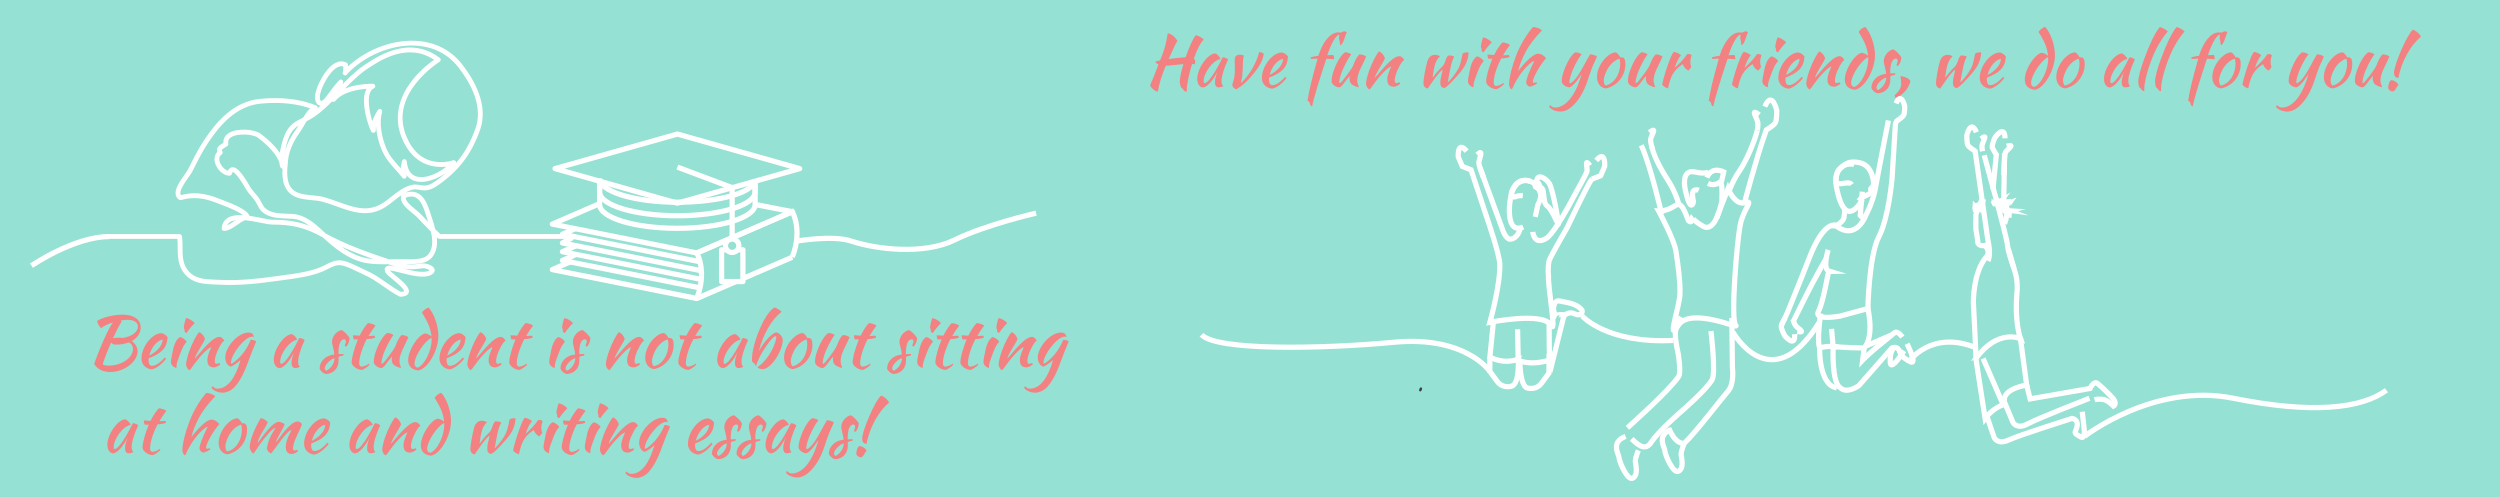<?xml version="1.0" encoding="iso-8859-1"?>
<!-- Generator: Adobe Illustrator 20.1.0, SVG Export Plug-In . SVG Version: 6.00 Build 0)  -->
<svg version="1.0" id="&#x421;&#x43B;&#x43E;&#x439;_1"
	 xmlns="http://www.w3.org/2000/svg" xmlns:xlink="http://www.w3.org/1999/xlink" x="0px" y="0px" viewBox="0 0 955 190"
	 style="enable-background:new 0 0 955 190;" xml:space="preserve">
<rect style="fill:#95E1D3;" width="955" height="190.23"/>
<g>
	<path style="fill:#F38181;" d="M50.295,130.284c1.384,0.949,2.252,2.333,2.252,3.961c0,3.934-5.155,7.867-10.391,7.867
		c-2.794,0-4.992-1.112-6.186-3.065c0.706-2.17,2.577-6.837,3.853-9.631c1.383-3.039,2.441-5.047,3.337-6.24
		c-1.98,0.597-3.744,1.438-4.503,2.171c-0.651-0.435-1.465-1.872-1.546-2.74c1.899-1.33,6.294-2.415,9.685-2.415
		c4.314,0,6.945,1.845,6.945,4.911C53.74,127.327,52.411,129.144,50.295,130.284z M42.454,130.853
		c-1.627,3.663-3.093,7.38-3.174,8.384c0.515,0.298,1.193,0.434,2.225,0.434c4.938,0,9.278-2.984,9.278-6.321
		c0-1.193-0.542-2.062-1.546-2.577c-1.384,0.569-3.011,0.868-4.775,0.868c-0.488,0-0.706,0-1.058-0.055
		C43.078,131.423,42.753,131.179,42.454,130.853z M46.117,122.443c0.136,0.136,0.217,0.325,0.298,0.488
		c-0.651,0.868-1.953,3.445-3.255,6.294c0.624-0.136,1.574-0.244,2.442-0.244c0.461,0,0.922,0.055,1.356,0.108
		c3.445-0.597,5.724-2.251,5.724-4.286c0-1.709-1.438-2.632-4.015-2.632C47.907,122.171,47.039,122.28,46.117,122.443z"/>
	<path style="fill:#F38181;" d="M56.777,136.876c0,0.217-0.027,0.461-0.027,0.705c0,0.922,0.217,2.17,1.248,2.17
		c1.954,0,3.825-1.953,4.965-3.174c0.19,0.163,0.326,0.299,0.461,0.461c-1.628,2.144-3.717,3.69-5.426,4.069
		c-2.496-0.271-3.961-1.98-3.961-4.15c0-4.449,4.069-9.686,7.651-9.686c0.813,0.108,1.601,0.624,2.333,1.547
		C63.75,133.268,61.389,135.031,56.777,136.876z M56.994,135.845c2.876-1.438,5.019-3.663,5.155-6.132
		C60.168,129.985,57.862,132.481,56.994,135.845z"/>
	<path style="fill:#F38181;" d="M66.217,133.078c0.163-0.705,0.95-3.526,2.578-4.341c0.597,0.136,1.817,0.732,2.523,1.791
		c-1.655,1.845-2.143,3.771-3.066,6.158c-0.379,1.004-0.787,2.171-0.813,2.957c0,0.651,0,0.896-0.163,0.896
		c-0.271,0-1.98-0.705-1.98-2.306C65.294,137.609,65.512,136.333,66.217,133.078z M70.558,125.97
		c-0.19-0.19-0.325-0.598-0.325-0.896c0-0.624,0.379-2.388,0.841-3.555c0.841,0,2.74,1.086,3.283,1.899
		c-0.814,0.76-2.794,3.175-3.066,3.771c-0.434-0.082-0.813-0.435-0.813-0.732C70.477,126.349,70.503,126.187,70.558,125.97z"/>
	<path style="fill:#F38181;" d="M78.316,129.496c-0.814,1.98-3.663,5.833-3.879,7.488c1.14-1.221,2.984-3.5,3.608-4.151
		c1.383-1.465,3.934-4.15,5.697-4.15c0.922,0,1.573,0.786,1.926,1.465c0,0.081-0.298,0.108-0.787,0.678
		c-0.977,1.275-2.822,4.856-2.822,7.081c0,0.896,0.244,1.059,0.678,1.059c0.38,0,0.896-0.271,1.14-0.271
		c0.136,0.081,0.244,0.38,0.244,0.543c-0.543,0.488-1.709,1.112-2.333,1.112c-2.089,0-2.577-1.275-2.577-2.876
		c0-0.896,0.244-2.008,1.492-4.884c-0.082,0-1.14,0.516-2.198,1.547c-1.682,1.628-2.957,3.12-4.368,5.073
		c-0.787,1.112-1.384,1.953-1.818,2.197c-0.76-0.434-1.085-1.302-1.248-2.116c0-1.356,0.814-4.395,2.035-7.189
		c1.384-3.174,2.659-5.073,2.958-5.209C77.014,127.191,77.937,128.303,78.316,129.496z"/>
	<path style="fill:#F38181;" d="M81.19,147.565c0.896,0.76,1.14,0.896,1.926,0.896c3.744,0,6.891-4.069,8.763-10.96
		c-0.841,0.895-2.713,2.17-3.663,2.55c-1.221-0.217-2.17-1.736-2.17-3.445c0-4.205,4.992-9.577,8.844-9.577
		c1.248,0,1.845,0.461,2.116,1.736c-0.19-0.108-0.488-0.163-0.76-0.163c-2.604,0-8.03,6.675-8.03,10.012
		c0,0.244,0.054,0.271,0.108,0.271c0.624,0,2.442-1.546,3.798-3.065c1.546-1.736,2.903-4.042,3.663-6.05
		c0.977,0.054,1.818,0.38,2.089,0.651c-1.221,2.821-1.899,4.639-2.441,6.104c-1.926,5.209-3.256,8.492-5.86,11.368
		c-1.248,1.384-3.201,2.116-4.503,2.116c-1.764,0-3.717-0.868-4.232-1.872C80.837,147.918,81,147.728,81.19,147.565z"/>
	<path style="fill:#F38181;" d="M116.348,130.039c-1.465,3.038-2.469,6.239-2.469,8.085c0,1.003,0.217,1.709,0.706,1.98
		c-0.434,0.271-1.221,0.488-1.764,0.488c-0.977,0-1.465-0.651-1.465-2.008c0-1.004,0.353-2.469,1.031-4.232
		c-1.465,3.31-3.853,6.022-5.535,6.294c-1.329-0.054-2.251-1.41-2.251-3.282c0-4.043,3.907-9.577,6.836-9.74
		c0.733,0.19,1.954,1.465,2.035,2.144c-2.903,0.461-6.457,5.263-6.457,8.601c0,0.38,0.136,0.569,0.38,0.65
		c1.058-0.217,2.36-1.736,4.313-4.991c0.76-1.275,1.845-3.311,2.632-4.938C115.1,129.089,116.375,129.687,116.348,130.039z"/>
	<path style="fill:#F38181;" d="M132.081,132.372c-0.217-0.027-0.326-0.163-0.353-0.407c0-0.217,0.434-1.031,0.434-1.465
		c0-0.516-0.271-0.896-0.651-0.896c-1.438,0-2.225,1.872-2.225,5.345c0,0.217,0,0.271,0.027,0.326
		c0.76-0.027,1.329-0.055,1.899-0.055c0.027,0.055,0.027,0.081,0.027,0.217s-0.054,0.299-0.108,0.353
		c-1.682,0.38-1.818,0.435-1.818,0.842c0,0.271,0.027,0.542,0.027,0.977c0,3.011-1.763,4.965-4.666,5.263
		c-1.031-0.081-2.279-1.112-2.578-2.116c0-2.767,2.442-5.101,5.589-5.317c0-1.845-0.841-3.418-0.841-4.938
		c0-1.926,1.682-4.016,3.581-4.422c0.814,0.217,2.903,2.333,3.12,3.174C133.464,130.636,132.65,132.372,132.081,132.372z
		 M127.794,136.849c-1.411,0.189-3.744,2.55-3.744,3.798c0,0.407,0.19,0.732,0.542,0.977
		C126.329,140.918,127.794,138.721,127.794,136.849z"/>
	<path style="fill:#F38181;" d="M135.173,129.66c-0.163-0.217-0.353-1.112-0.353-1.601c0.95,0.054,1.818,0.136,2.55,0.162
		c1.085-2.143,2.659-4.477,3.256-4.802c0.732,0,2.469,0.569,2.821,0.977c-1.085,1.356-1.763,2.415-2.659,3.935
		c0.706,0,1.465-0.027,2.225-0.109c0.163,0.163,0.298,0.462,0.298,0.76c-0.868,0.326-1.98,0.516-3.228,0.543
		c-1.791,3.473-2.876,6.999-2.876,9.225c0,0.813,0.326,1.247,0.895,1.329c1.085-0.136,2.089-0.57,2.849-1.167
		c0.081,0.136,0.163,0.299,0.19,0.407c-0.407,0.624-2.36,1.926-2.958,1.98c-1.791-0.055-3.853-1.601-3.853-2.876
		c0-1.764,1.004-5.426,2.388-8.763H135.173z"/>
	<path style="fill:#F38181;" d="M149.632,137.256c0-0.407,0.054-0.733,0.135-0.978c-0.298-0.026-2.251,2.768-2.849,3.473
		c-0.461,0.488-0.922,0.814-1.167,0.842c-1.14-0.055-2.659-0.842-2.957-2.116c0-1.004,0.054-1.547,0.217-2.307
		c0.651-2.74,2.578-7.325,4.856-8.979c0.624,0,1.872,0.217,2.415,0.841c-0.326,0.353-1.818,2.414-3.445,6.267
		c-0.353,0.814-1.14,3.283-1.14,4.232c0,0.271,0.136,0.435,0.19,0.488c0.542-0.217,1.275-1.112,2.767-3.146
		c0.733-1.004,2.062-2.659,2.659-4.26c0.326-0.896,0.896-2.469,2.116-3.636c0.95,0,2.252,0.462,2.578,0.868
		c-1.33,3.175-3.418,6.213-3.418,9.062c0,1.547,0.597,2.144,0.597,2.496c0,0.082-0.108,0.108-0.108,0.108
		c-0.488,0-1.736-0.488-2.577-1.058C149.821,138.883,149.632,137.879,149.632,137.256z"/>
	<path style="fill:#F38181;" d="M164.823,128.547c-0.326-2.876-0.977-4.884-3.608-9.089c0.244-0.679,1.601-1.791,2.523-1.953
		c2.062,2.225,3.717,7.026,3.717,10.771c0,5.67-4.015,12.615-7.678,13.239c-2.496-0.271-3.853-1.628-3.853-3.934
		c0-3.744,3.636-9.522,6.403-10.201C163.032,127.38,164.09,127.869,164.823,128.547z M164.877,129.822c0-0.624,0-0.65-0.027-0.786
		c-2.604,1.112-6.511,7.026-6.511,9.848c0,0.923,0.407,1.411,1.221,1.547C162.11,139.535,164.877,134.054,164.877,129.822z"/>
	<path style="fill:#F38181;" d="M170.627,136.876c0,0.217-0.027,0.461-0.027,0.705c0,0.922,0.217,2.17,1.248,2.17
		c1.954,0,3.825-1.953,4.965-3.174c0.19,0.163,0.326,0.299,0.461,0.461c-1.628,2.144-3.717,3.69-5.426,4.069
		c-2.496-0.271-3.961-1.98-3.961-4.15c0-4.449,4.069-9.686,7.651-9.686c0.813,0.108,1.601,0.624,2.333,1.547
		C177.6,133.268,175.239,135.031,170.627,136.876z M170.844,135.845c2.876-1.438,5.019-3.663,5.155-6.132
		C174.019,129.985,171.712,132.481,170.844,135.845z"/>
	<path style="fill:#F38181;" d="M185.764,129.496c-0.814,1.98-3.663,5.833-3.879,7.488c1.14-1.221,2.984-3.5,3.608-4.151
		c1.383-1.465,3.934-4.15,5.697-4.15c0.922,0,1.573,0.786,1.926,1.465c0,0.081-0.298,0.108-0.787,0.678
		c-0.977,1.275-2.822,4.856-2.822,7.081c0,0.896,0.244,1.059,0.678,1.059c0.38,0,0.896-0.271,1.14-0.271
		c0.136,0.081,0.244,0.38,0.244,0.543c-0.543,0.488-1.709,1.112-2.333,1.112c-2.089,0-2.577-1.275-2.577-2.876
		c0-0.896,0.244-2.008,1.492-4.884c-0.082,0-1.14,0.516-2.198,1.547c-1.682,1.628-2.957,3.12-4.368,5.073
		c-0.787,1.112-1.384,1.953-1.818,2.197c-0.76-0.434-1.085-1.302-1.248-2.116c0-1.356,0.814-4.395,2.035-7.189
		c1.384-3.174,2.659-5.073,2.958-5.209C184.462,127.191,185.385,128.303,185.764,129.496z"/>
	<path style="fill:#F38181;" d="M195.367,129.66c-0.163-0.217-0.353-1.112-0.353-1.601c0.95,0.054,1.818,0.136,2.55,0.162
		c1.085-2.143,2.659-4.477,3.256-4.802c0.732,0,2.469,0.569,2.821,0.977c-1.085,1.356-1.763,2.415-2.659,3.935
		c0.706,0,1.465-0.027,2.225-0.109c0.163,0.163,0.299,0.462,0.299,0.76c-0.868,0.326-1.981,0.516-3.229,0.543
		c-1.791,3.473-2.876,6.999-2.876,9.225c0,0.813,0.326,1.247,0.896,1.329c1.085-0.136,2.089-0.57,2.849-1.167
		c0.081,0.136,0.163,0.299,0.189,0.407c-0.407,0.624-2.36,1.926-2.957,1.98c-1.791-0.055-3.853-1.601-3.853-2.876
		c0-1.764,1.004-5.426,2.388-8.763H195.367z"/>
	<path style="fill:#F38181;" d="M210.72,133.078c0.163-0.705,0.95-3.526,2.578-4.341c0.597,0.136,1.817,0.732,2.523,1.791
		c-1.655,1.845-2.143,3.771-3.066,6.158c-0.379,1.004-0.787,2.171-0.813,2.957c0,0.651,0,0.896-0.163,0.896
		c-0.271,0-1.98-0.705-1.98-2.306C209.797,137.609,210.015,136.333,210.72,133.078z M215.061,125.97
		c-0.19-0.19-0.325-0.598-0.325-0.896c0-0.624,0.379-2.388,0.841-3.555c0.841,0,2.74,1.086,3.283,1.899
		c-0.814,0.76-2.794,3.175-3.066,3.771c-0.434-0.082-0.813-0.435-0.813-0.732C214.979,126.349,215.006,126.187,215.061,125.97z"/>
	<path style="fill:#F38181;" d="M224.067,132.372c-0.217-0.027-0.326-0.163-0.353-0.407c0-0.217,0.434-1.031,0.434-1.465
		c0-0.516-0.271-0.896-0.651-0.896c-1.438,0-2.225,1.872-2.225,5.345c0,0.217,0,0.271,0.027,0.326
		c0.76-0.027,1.329-0.055,1.899-0.055c0.027,0.055,0.027,0.081,0.027,0.217s-0.054,0.299-0.108,0.353
		c-1.682,0.38-1.818,0.435-1.818,0.842c0,0.271,0.027,0.542,0.027,0.977c0,3.011-1.763,4.965-4.666,5.263
		c-1.031-0.081-2.279-1.112-2.578-2.116c0-2.767,2.442-5.101,5.589-5.317c0-1.845-0.841-3.418-0.841-4.938
		c0-1.926,1.682-4.016,3.581-4.422c0.814,0.217,2.903,2.333,3.12,3.174C225.451,130.636,224.637,132.372,224.067,132.372z
		 M219.78,136.849c-1.411,0.189-3.744,2.55-3.744,3.798c0,0.407,0.19,0.732,0.542,0.977
		C218.315,140.918,219.78,138.721,219.78,136.849z"/>
	<path style="fill:#F38181;" d="M238.661,129.496c-0.814,1.98-3.663,5.833-3.879,7.488c1.14-1.221,2.984-3.5,3.608-4.151
		c1.383-1.465,3.934-4.15,5.697-4.15c0.922,0,1.573,0.786,1.926,1.465c0,0.081-0.298,0.108-0.787,0.678
		c-0.977,1.275-2.822,4.856-2.822,7.081c0,0.896,0.244,1.059,0.678,1.059c0.38,0,0.896-0.271,1.14-0.271
		c0.136,0.081,0.244,0.38,0.244,0.543c-0.543,0.488-1.709,1.112-2.333,1.112c-2.089,0-2.577-1.275-2.577-2.876
		c0-0.896,0.244-2.008,1.492-4.884c-0.082,0-1.14,0.516-2.198,1.547c-1.682,1.628-2.957,3.12-4.368,5.073
		c-0.787,1.112-1.384,1.953-1.818,2.197c-0.76-0.434-1.085-1.302-1.248-2.116c0-1.356,0.814-4.395,2.035-7.189
		c1.384-3.174,2.659-5.073,2.958-5.209C237.358,127.191,238.281,128.303,238.661,129.496z"/>
	<path style="fill:#F38181;" d="M246.473,136.605c0-2.903,1.872-6.403,4.422-8.274c0.977-0.733,1.954-1.113,2.794-1.113
		c0.57,0.299,1.167,0.978,1.709,1.927c0.163,0,0.325-0.027,0.488-0.027c0.977,0,1.438,0.814,1.438,2.551
		c0,4.53-3.12,8.41-7.461,9.332C247.802,140.783,246.473,139.046,246.473,136.605z M249.05,137.961c0,0.868,0.353,1.817,0.706,1.926
		c3.229-0.705,5.589-4.178,5.589-8.41c0-0.922-0.109-1.438-0.353-1.817c-1.573,0.461-2.849,1.628-3.744,2.794
		C250,134.109,249.05,136.523,249.05,137.961z"/>
	<path style="fill:#F38181;" d="M259.955,129.66c-0.163-0.217-0.353-1.112-0.353-1.601c0.95,0.054,1.818,0.136,2.55,0.162
		c1.085-2.143,2.659-4.477,3.256-4.802c0.732,0,2.469,0.569,2.821,0.977c-1.085,1.356-1.763,2.415-2.659,3.935
		c0.706,0,1.465-0.027,2.225-0.109c0.163,0.163,0.298,0.462,0.298,0.76c-0.868,0.326-1.98,0.516-3.228,0.543
		c-1.791,3.473-2.876,6.999-2.876,9.225c0,0.813,0.326,1.247,0.895,1.329c1.085-0.136,2.089-0.57,2.849-1.167
		c0.081,0.136,0.163,0.299,0.19,0.407c-0.407,0.624-2.36,1.926-2.958,1.98c-1.791-0.055-3.853-1.601-3.853-2.876
		c0-1.764,1.004-5.426,2.388-8.763H259.955z"/>
	<path style="fill:#F38181;" d="M285.726,130.039c-1.465,3.038-2.469,6.239-2.469,8.085c0,1.003,0.217,1.709,0.706,1.98
		c-0.434,0.271-1.221,0.488-1.764,0.488c-0.977,0-1.465-0.651-1.465-2.008c0-1.004,0.353-2.469,1.031-4.232
		c-1.465,3.31-3.853,6.022-5.535,6.294c-1.329-0.054-2.251-1.41-2.251-3.282c0-4.043,3.907-9.577,6.836-9.74
		c0.733,0.19,1.954,1.465,2.035,2.144c-2.903,0.461-6.457,5.263-6.457,8.601c0,0.38,0.136,0.569,0.38,0.65
		c1.058-0.217,2.36-1.736,4.313-4.991c0.76-1.275,1.845-3.311,2.632-4.938C284.478,129.089,285.753,129.687,285.726,130.039z"/>
	<path style="fill:#F38181;" d="M296.577,128.872c0-0.189-0.163-0.38-0.353-0.434c-1.519,0.054-7.054,8.627-7.325,11.34
		c-0.163,0-0.353-0.217-0.461-0.542c-0.054-0.163-0.217-0.354-0.624-0.651c-0.19-0.136-0.407-0.38-0.461-0.516
		c-0.082-0.163-0.108-0.353-0.108-0.705c0-6.457,5.209-18.422,8.682-19.914c0.705,0.217,2.197,1.14,2.631,1.628
		c-3.961,3.201-6.891,8.302-8.736,15.139c2.035-3.771,5.291-7.244,6.81-7.244c1.167,0.299,2.225,1.547,2.388,2.822
		c-0.108,4.611-4.667,11.231-7.705,11.231c-0.841,0-1.926-0.434-1.926-0.787C292.751,137.989,295.953,132.942,296.577,128.872z"/>
	<path style="fill:#F38181;" d="M299.505,136.605c0-2.903,1.872-6.403,4.422-8.274c0.977-0.733,1.954-1.113,2.794-1.113
		c0.57,0.299,1.167,0.978,1.709,1.927c0.163,0,0.325-0.027,0.488-0.027c0.977,0,1.438,0.814,1.438,2.551
		c0,4.53-3.12,8.41-7.461,9.332C300.834,140.783,299.505,139.046,299.505,136.605z M302.082,137.961
		c0,0.868,0.353,1.817,0.706,1.926c3.229-0.705,5.589-4.178,5.589-8.41c0-0.922-0.109-1.438-0.353-1.817
		c-1.573,0.461-2.849,1.628-3.744,2.794C303.032,134.109,302.082,136.523,302.082,137.961z"/>
	<path style="fill:#F38181;" d="M318.169,137.256c0-0.407,0.054-0.733,0.135-0.978c-0.298-0.026-2.251,2.768-2.849,3.473
		c-0.461,0.488-0.922,0.814-1.167,0.842c-1.14-0.055-2.659-0.842-2.957-2.116c0-1.004,0.054-1.547,0.217-2.307
		c0.651-2.74,2.578-7.325,4.856-8.979c0.624,0,1.872,0.217,2.415,0.841c-0.326,0.353-1.818,2.414-3.445,6.267
		c-0.353,0.814-1.14,3.283-1.14,4.232c0,0.271,0.136,0.435,0.19,0.488c0.542-0.217,1.275-1.112,2.767-3.146
		c0.733-1.004,2.062-2.659,2.659-4.26c0.326-0.896,0.896-2.469,2.116-3.636c0.95,0,2.252,0.462,2.578,0.868
		c-1.33,3.175-3.418,6.213-3.418,9.062c0,1.547,0.597,2.144,0.597,2.496c0,0.082-0.108,0.108-0.108,0.108
		c-0.488,0-1.736-0.488-2.577-1.058C318.358,138.883,318.169,137.879,318.169,137.256z"/>
	<path style="fill:#F38181;" d="M326.55,129.66c-0.163-0.217-0.353-1.112-0.353-1.601c0.95,0.054,1.818,0.136,2.55,0.162
		c1.085-2.143,2.659-4.477,3.256-4.802c0.732,0,2.469,0.569,2.821,0.977c-1.085,1.356-1.763,2.415-2.659,3.935
		c0.706,0,1.465-0.027,2.225-0.109c0.163,0.163,0.299,0.462,0.299,0.76c-0.868,0.326-1.981,0.516-3.229,0.543
		c-1.791,3.473-2.876,6.999-2.876,9.225c0,0.813,0.326,1.247,0.896,1.329c1.085-0.136,2.089-0.57,2.849-1.167
		c0.081,0.136,0.163,0.299,0.189,0.407c-0.407,0.624-2.36,1.926-2.957,1.98c-1.791-0.055-3.853-1.601-3.853-2.876
		c0-1.764,1.004-5.426,2.388-8.763H326.55z"/>
	<path style="fill:#F38181;" d="M348.849,132.372c-0.217-0.027-0.325-0.163-0.353-0.407c0-0.217,0.434-1.031,0.434-1.465
		c0-0.516-0.271-0.896-0.651-0.896c-1.438,0-2.225,1.872-2.225,5.345c0,0.217,0,0.271,0.027,0.326
		c0.76-0.027,1.329-0.055,1.899-0.055c0.027,0.055,0.027,0.081,0.027,0.217s-0.054,0.299-0.108,0.353
		c-1.682,0.38-1.818,0.435-1.818,0.842c0,0.271,0.027,0.542,0.027,0.977c0,3.011-1.763,4.965-4.666,5.263
		c-1.031-0.081-2.279-1.112-2.578-2.116c0-2.767,2.442-5.101,5.589-5.317c0-1.845-0.841-3.418-0.841-4.938
		c0-1.926,1.682-4.016,3.581-4.422c0.814,0.217,2.903,2.333,3.12,3.174C350.232,130.636,349.418,132.372,348.849,132.372z
		 M344.562,136.849c-1.411,0.189-3.744,2.55-3.744,3.798c0,0.407,0.19,0.732,0.542,0.977
		C343.097,140.918,344.562,138.721,344.562,136.849z"/>
	<path style="fill:#F38181;" d="M351.29,133.078c0.163-0.705,0.95-3.526,2.578-4.341c0.597,0.136,1.817,0.732,2.523,1.791
		c-1.655,1.845-2.143,3.771-3.066,6.158c-0.379,1.004-0.787,2.171-0.813,2.957c0,0.651,0,0.896-0.163,0.896
		c-0.271,0-1.98-0.705-1.98-2.306C350.367,137.609,350.584,136.333,351.29,133.078z M355.63,125.97
		c-0.19-0.19-0.326-0.598-0.326-0.896c0-0.624,0.38-2.388,0.841-3.555c0.841,0,2.74,1.086,3.283,1.899
		c-0.814,0.76-2.794,3.175-3.066,3.771c-0.434-0.082-0.813-0.435-0.813-0.732C355.549,126.349,355.576,126.187,355.63,125.97z"/>
	<path style="fill:#F38181;" d="M358.153,129.66c-0.163-0.217-0.353-1.112-0.353-1.601c0.95,0.054,1.818,0.136,2.55,0.162
		c1.085-2.143,2.659-4.477,3.256-4.802c0.732,0,2.469,0.569,2.821,0.977c-1.085,1.356-1.763,2.415-2.659,3.935
		c0.706,0,1.465-0.027,2.225-0.109c0.163,0.163,0.299,0.462,0.299,0.76c-0.868,0.326-1.981,0.516-3.229,0.543
		c-1.791,3.473-2.876,6.999-2.876,9.225c0,0.813,0.326,1.247,0.896,1.329c1.085-0.136,2.089-0.57,2.849-1.167
		c0.081,0.136,0.163,0.299,0.189,0.407c-0.407,0.624-2.36,1.926-2.957,1.98c-1.791-0.055-3.853-1.601-3.853-2.876
		c0-1.764,1.004-5.426,2.388-8.763H358.153z"/>
	<path style="fill:#F38181;" d="M367.701,129.66c-0.163-0.217-0.353-1.112-0.353-1.601c0.95,0.054,1.818,0.136,2.55,0.162
		c1.085-2.143,2.659-4.477,3.256-4.802c0.732,0,2.469,0.569,2.821,0.977c-1.085,1.356-1.763,2.415-2.659,3.935
		c0.706,0,1.465-0.027,2.225-0.109c0.163,0.163,0.298,0.462,0.298,0.76c-0.868,0.326-1.98,0.516-3.228,0.543
		c-1.791,3.473-2.876,6.999-2.876,9.225c0,0.813,0.326,1.247,0.895,1.329c1.085-0.136,2.089-0.57,2.849-1.167
		c0.081,0.136,0.163,0.299,0.19,0.407c-0.407,0.624-2.36,1.926-2.958,1.98c-1.791-0.055-3.853-1.601-3.853-2.876
		c0-1.764,1.004-5.426,2.388-8.763H367.701z"/>
	<path style="fill:#F38181;" d="M376.599,133.078c0.163-0.705,0.95-3.526,2.578-4.341c0.597,0.136,1.817,0.732,2.523,1.791
		c-1.655,1.845-2.143,3.771-3.066,6.158c-0.379,1.004-0.787,2.171-0.813,2.957c0,0.651,0,0.896-0.163,0.896
		c-0.271,0-1.98-0.705-1.98-2.306C375.676,137.609,375.894,136.333,376.599,133.078z M380.939,125.97
		c-0.19-0.19-0.325-0.598-0.325-0.896c0-0.624,0.379-2.388,0.841-3.555c0.841,0,2.74,1.086,3.283,1.899
		c-0.814,0.76-2.794,3.175-3.066,3.771c-0.434-0.082-0.813-0.435-0.813-0.732C380.858,126.349,380.885,126.187,380.939,125.97z"/>
	<path style="fill:#F38181;" d="M388.698,129.496c-0.814,1.98-3.663,5.833-3.879,7.488c1.14-1.221,2.984-3.5,3.608-4.151
		c1.383-1.465,3.934-4.15,5.697-4.15c0.922,0,1.573,0.786,1.926,1.465c0,0.081-0.298,0.108-0.787,0.678
		c-0.977,1.275-2.822,4.856-2.822,7.081c0,0.896,0.244,1.059,0.678,1.059c0.38,0,0.896-0.271,1.14-0.271
		c0.136,0.081,0.244,0.38,0.244,0.543c-0.543,0.488-1.709,1.112-2.333,1.112c-2.089,0-2.577-1.275-2.577-2.876
		c0-0.896,0.244-2.008,1.492-4.884c-0.082,0-1.14,0.516-2.198,1.547c-1.682,1.628-2.957,3.12-4.368,5.073
		c-0.787,1.112-1.384,1.953-1.818,2.197c-0.76-0.434-1.085-1.302-1.248-2.116c0-1.356,0.814-4.395,2.035-7.189
		c1.384-3.174,2.659-5.073,2.958-5.209C387.396,127.191,388.318,128.303,388.698,129.496z"/>
	<path style="fill:#F38181;" d="M391.572,147.565c0.896,0.76,1.14,0.896,1.926,0.896c3.744,0,6.891-4.069,8.763-10.96
		c-0.841,0.895-2.713,2.17-3.663,2.55c-1.221-0.217-2.17-1.736-2.17-3.445c0-4.205,4.992-9.577,8.844-9.577
		c1.248,0,1.845,0.461,2.116,1.736c-0.19-0.108-0.488-0.163-0.76-0.163c-2.604,0-8.03,6.675-8.03,10.012
		c0,0.244,0.054,0.271,0.108,0.271c0.624,0,2.442-1.546,3.798-3.065c1.546-1.736,2.903-4.042,3.663-6.05
		c0.977,0.054,1.818,0.38,2.089,0.651c-1.221,2.821-1.899,4.639-2.441,6.104c-1.926,5.209-3.256,8.492-5.86,11.368
		c-1.248,1.384-3.201,2.116-4.503,2.116c-1.764,0-3.717-0.868-4.232-1.872C391.219,147.918,391.382,147.728,391.572,147.565z"/>
	<path style="fill:#F38181;" d="M52.763,162.592c-1.465,3.038-2.469,6.239-2.469,8.085c0,1.003,0.217,1.709,0.706,1.98
		c-0.434,0.271-1.221,0.488-1.764,0.488c-0.977,0-1.465-0.651-1.465-2.008c0-1.004,0.353-2.469,1.031-4.232
		c-1.465,3.31-3.853,6.022-5.535,6.294c-1.329-0.054-2.251-1.41-2.251-3.282c0-4.043,3.907-9.577,6.836-9.74
		c0.733,0.19,1.954,1.465,2.035,2.144c-2.903,0.461-6.457,5.263-6.457,8.601c0,0.38,0.136,0.569,0.38,0.65
		c1.058-0.217,2.36-1.736,4.313-4.991c0.76-1.275,1.845-3.311,2.632-4.938C51.515,161.642,52.79,162.24,52.763,162.592z"/>
	<path style="fill:#F38181;" d="M55.284,162.212c-0.163-0.217-0.353-1.112-0.353-1.601c0.95,0.054,1.818,0.136,2.55,0.162
		c1.085-2.143,2.659-4.477,3.256-4.802c0.732,0,2.469,0.569,2.821,0.977c-1.085,1.356-1.763,2.415-2.659,3.935
		c0.706,0,1.465-0.027,2.225-0.109c0.163,0.163,0.298,0.462,0.298,0.76c-0.868,0.326-1.98,0.516-3.228,0.543
		c-1.791,3.473-2.876,6.999-2.876,9.225c0,0.813,0.326,1.247,0.895,1.329c1.085-0.136,2.089-0.57,2.849-1.167
		c0.081,0.136,0.163,0.299,0.19,0.407c-0.407,0.624-2.36,1.926-2.958,1.98c-1.791-0.055-3.853-1.601-3.853-2.876
		c0-1.764,1.004-5.426,2.388-8.763H55.284z"/>
	<path style="fill:#F38181;" d="M72.401,160.883c1.465-3.826,3.934-7.977,6.403-10.798c1.139,0,2.794,0.624,3.418,1.302
		c-2.713,2.768-4.965,5.725-6.24,8.221c-1.384,2.713-2.225,4.721-2.876,7.325c3.446-4.396,6.077-6.647,7.732-6.647
		c0.949,0,2.143,0.679,2.957,1.71c-2.225,2.441-5.073,7.487-5.073,8.952c0,0.354,0.082,0.462,0.434,0.462
		c0.542,0,0.868-0.218,0.95-0.218c0.163,0.271,0.19,0.354,0.19,0.435c0,0.271-2.062,1.248-2.632,1.248
		c-0.732,0-1.465-0.868-1.465-1.709c0-1.059,1.302-4.477,3.065-8.031c0-0.026-0.082-0.108-0.108-0.108
		c-0.108,0-0.678,0.353-1.058,0.651c-2.578,1.926-5.453,5.888-7.081,9.713c-0.108,0.244-0.38,0.515-0.516,0.515
		c-0.244,0-0.813-1.193-0.841-1.763C69.661,169.591,70.746,165.142,72.401,160.883z"/>
	<path style="fill:#F38181;" d="M83.523,169.158c0-2.903,1.872-6.403,4.422-8.274c0.977-0.733,1.954-1.113,2.794-1.113
		c0.57,0.299,1.167,0.978,1.709,1.927c0.163,0,0.325-0.027,0.488-0.027c0.977,0,1.438,0.814,1.438,2.551
		c0,4.53-3.12,8.41-7.461,9.332C84.852,173.335,83.523,171.599,83.523,169.158z M86.1,170.514c0,0.868,0.353,1.817,0.706,1.926
		c3.229-0.705,5.589-4.178,5.589-8.41c0-0.922-0.109-1.438-0.353-1.817c-1.573,0.461-2.849,1.628-3.744,2.794
		C87.05,166.662,86.1,169.076,86.1,170.514z"/>
	<path style="fill:#F38181;" d="M103.57,173.254c-0.787-0.326-1.411-0.977-1.655-1.899c0.38-2.252,1.194-4.774,3.418-7.949
		c-1.112,0.055-3.907,3.31-5.941,6.159c-1.33,1.871-2.252,3.473-2.632,3.717c-0.95-0.679-1.194-1.466-1.384-2.442
		c0.027-0.868,0.271-2.252,0.706-3.635c0.814-2.632,2.306-5.372,3.527-7.516c1.004,0.217,1.764,0.651,2.659,1.547
		c-0.705,2.225-3.445,5.073-3.853,8.058c2.062-2.903,5.752-8.14,8.085-8.14c0.896,0,2.116,0.706,2.198,0.923
		c-0.353,1.438-3.093,5.453-3.337,6.973c3.527-4.829,6.213-8.031,8.275-8.031c0.732,0,1.438,0.38,1.682,1.112
		c-0.651,2.144-3.364,6.457-3.391,9.035c0,0.759,0.217,0.922,0.624,0.922c0.434,0,0.841-0.244,1.031-0.244
		c0.217,0.136,0.217,0.407,0.217,0.57c-0.732,0.569-1.465,1.003-2.387,1.003c-1.709,0-2.252-1.248-2.252-2.739
		c0-2.47,1.492-4.911,2.198-6.403C109.621,164.41,105.307,171.138,103.57,173.254z"/>
	<path style="fill:#F38181;" d="M118.897,169.429c0,0.217-0.027,0.461-0.027,0.705c0,0.922,0.217,2.17,1.248,2.17
		c1.954,0,3.825-1.953,4.965-3.174c0.19,0.163,0.326,0.299,0.461,0.461c-1.628,2.144-3.717,3.69-5.426,4.069
		c-2.496-0.271-3.961-1.98-3.961-4.15c0-4.449,4.069-9.686,7.651-9.686c0.813,0.108,1.601,0.624,2.333,1.547
		C125.869,165.821,123.509,167.583,118.897,169.429z M119.114,168.398c2.876-1.438,5.019-3.663,5.155-6.132
		C122.288,162.537,119.982,165.034,119.114,168.398z"/>
	<path style="fill:#F38181;" d="M145.21,162.592c-1.465,3.038-2.469,6.239-2.469,8.085c0,1.003,0.217,1.709,0.706,1.98
		c-0.434,0.271-1.221,0.488-1.764,0.488c-0.977,0-1.465-0.651-1.465-2.008c0-1.004,0.353-2.469,1.031-4.232
		c-1.465,3.31-3.853,6.022-5.535,6.294c-1.329-0.054-2.251-1.41-2.251-3.282c0-4.043,3.907-9.577,6.836-9.74
		c0.733,0.19,1.954,1.465,2.035,2.144c-2.903,0.461-6.457,5.263-6.457,8.601c0,0.38,0.136,0.569,0.38,0.65
		c1.058-0.217,2.36-1.736,4.313-4.991c0.76-1.275,1.845-3.311,2.632-4.938C143.962,161.642,145.238,162.24,145.21,162.592z"/>
	<path style="fill:#F38181;" d="M153.239,162.049c-0.814,1.98-3.663,5.833-3.879,7.488c1.14-1.221,2.984-3.5,3.608-4.151
		c1.383-1.465,3.934-4.15,5.697-4.15c0.922,0,1.573,0.786,1.926,1.465c0,0.081-0.298,0.108-0.787,0.678
		c-0.977,1.275-2.822,4.856-2.822,7.081c0,0.896,0.244,1.059,0.678,1.059c0.38,0,0.896-0.271,1.14-0.271
		c0.136,0.081,0.244,0.38,0.244,0.543c-0.543,0.488-1.709,1.112-2.333,1.112c-2.089,0-2.577-1.275-2.577-2.876
		c0-0.896,0.244-2.008,1.492-4.884c-0.082,0-1.14,0.516-2.198,1.547c-1.682,1.628-2.957,3.12-4.368,5.073
		c-0.787,1.112-1.384,1.953-1.818,2.197c-0.76-0.434-1.085-1.302-1.248-2.116c0-1.356,0.814-4.395,2.035-7.189
		c1.384-3.174,2.659-5.073,2.958-5.209C151.937,159.744,152.859,160.856,153.239,162.049z"/>
	<path style="fill:#F38181;" d="M169.651,161.1c-0.326-2.876-0.977-4.884-3.608-9.089c0.244-0.679,1.601-1.791,2.523-1.953
		c2.062,2.225,3.717,7.026,3.717,10.771c0,5.67-4.016,12.615-7.678,13.239c-2.496-0.271-3.853-1.628-3.853-3.934
		c0-3.744,3.636-9.522,6.403-10.201C167.861,159.933,168.919,160.421,169.651,161.1z M169.706,162.374c0-0.624,0-0.65-0.027-0.786
		c-2.604,1.112-6.512,7.026-6.512,9.848c0,0.923,0.407,1.411,1.221,1.547C166.938,172.087,169.706,166.607,169.706,162.374z"/>
	<path style="fill:#F38181;" d="M181.125,163.378c0.461-1.682,1.492-2.658,2.958-2.658c0.787,0,1.736,0.271,1.872,0.678
		c-2.116,1.71-2.36,5.399-2.768,8.085c1.194-1.573,2.306-2.93,3.12-3.689c1.14-1.059,1.356-1.628,1.655-2.469
		c0.217-0.651,0.461-1.628,1.167-2.333c0.109-0.027,0.271-0.027,0.461-0.027c0.706,0,1.763,0.163,1.845,0.597
		c-1.167,1.492-1.98,7.081-2.469,9.686c0.326-0.136,2.17-2.252,3.283-3.961c1.384-2.116,1.709-3.445,2.388-7
		c0.217-0.298,1.112-0.516,1.736-0.516c0.271,0,0.488,0.055,0.597,0.136c-0.353,4.016-1.872,6.159-5.209,9.74
		c-1.356,1.465-3.418,3.717-4.178,3.717c-0.841,0-1.438-0.732-1.438-1.736c0-1.059,0.082-1.736,0.299-2.604
		c0.407-1.601,0.515-2.063,0.569-2.659c-0.569,0.271-2.007,2.063-2.686,2.931c-1.384,1.845-1.899,2.794-3.039,4.341
		c-1.14-0.353-1.601-1.086-1.601-2.144C179.687,170.053,180.419,165.929,181.125,163.378z"/>
	<path style="fill:#F38181;" d="M199.273,161.697c0.461-1.112,0.787-1.683,1.221-2.116c1.004,0.163,2.279,0.787,2.713,1.303
		c-0.977,1.139-1.655,2.522-2.415,4.829c1.926-1.736,3.391-3.202,4.693-5.155c0.136-0.108,0.271-0.136,0.57-0.136
		c0.516,0,1.058,0.19,1.221,0.462c-0.326,0.867-0.489,1.709-0.489,2.577c0,0.786,0.109,1.384,0.353,1.79
		c-0.027,0.218-0.57,0.95-1.112,1.492c-0.977-0.488-1.791-1.438-2.144-2.496c-3.418,2.36-4.585,4.287-5.643,9.279
		c-0.651-0.055-1.98-0.923-2.225-1.466C196.37,169.944,197.971,164.789,199.273,161.697z"/>
	<path style="fill:#F38181;" d="M208.55,165.63c0.163-0.705,0.95-3.526,2.578-4.341c0.597,0.136,1.817,0.732,2.523,1.791
		c-1.655,1.845-2.143,3.771-3.066,6.158c-0.379,1.004-0.787,2.171-0.813,2.957c0,0.651,0,0.896-0.163,0.896
		c-0.271,0-1.98-0.705-1.98-2.306C207.627,170.162,207.845,168.886,208.55,165.63z M212.891,158.523
		c-0.19-0.19-0.325-0.598-0.325-0.896c0-0.624,0.379-2.388,0.841-3.555c0.841,0,2.74,1.086,3.283,1.899
		c-0.814,0.76-2.794,3.175-3.066,3.771c-0.434-0.082-0.813-0.435-0.813-0.732C212.81,158.902,212.836,158.74,212.891,158.523z"/>
	<path style="fill:#F38181;" d="M215.414,162.212c-0.163-0.217-0.353-1.112-0.353-1.601c0.95,0.054,1.818,0.136,2.55,0.162
		c1.085-2.143,2.659-4.477,3.256-4.802c0.732,0,2.469,0.569,2.821,0.977c-1.085,1.356-1.763,2.415-2.659,3.935
		c0.706,0,1.465-0.027,2.225-0.109c0.163,0.163,0.299,0.462,0.299,0.76c-0.868,0.326-1.981,0.516-3.229,0.543
		c-1.791,3.473-2.876,6.999-2.876,9.225c0,0.813,0.326,1.247,0.896,1.329c1.085-0.136,2.089-0.57,2.849-1.167
		c0.081,0.136,0.163,0.299,0.189,0.407c-0.407,0.624-2.36,1.926-2.957,1.98c-1.791-0.055-3.853-1.601-3.853-2.876
		c0-1.764,1.004-5.426,2.388-8.763H215.414z"/>
	<path style="fill:#F38181;" d="M224.311,165.63c0.163-0.705,0.95-3.526,2.578-4.341c0.597,0.136,1.817,0.732,2.523,1.791
		c-1.655,1.845-2.143,3.771-3.066,6.158c-0.379,1.004-0.787,2.171-0.813,2.957c0,0.651,0,0.896-0.163,0.896
		c-0.271,0-1.98-0.705-1.98-2.306C223.388,170.162,223.605,168.886,224.311,165.63z M228.651,158.523
		c-0.19-0.19-0.325-0.598-0.325-0.896c0-0.624,0.379-2.388,0.841-3.555c0.841,0,2.74,1.086,3.283,1.899
		c-0.814,0.76-2.794,3.175-3.066,3.771c-0.434-0.082-0.813-0.435-0.813-0.732C228.57,158.902,228.597,158.74,228.651,158.523z"/>
	<path style="fill:#F38181;" d="M236.41,162.049c-0.814,1.98-3.663,5.833-3.879,7.488c1.14-1.221,2.984-3.5,3.608-4.151
		c1.383-1.465,3.934-4.15,5.697-4.15c0.922,0,1.573,0.786,1.926,1.465c0,0.081-0.298,0.108-0.787,0.678
		c-0.977,1.275-2.822,4.856-2.822,7.081c0,0.896,0.244,1.059,0.678,1.059c0.38,0,0.896-0.271,1.14-0.271
		c0.136,0.081,0.244,0.38,0.244,0.543c-0.543,0.488-1.709,1.112-2.333,1.112c-2.089,0-2.577-1.275-2.577-2.876
		c0-0.896,0.244-2.008,1.492-4.884c-0.082,0-1.14,0.516-2.198,1.547c-1.682,1.628-2.957,3.12-4.368,5.073
		c-0.787,1.112-1.384,1.953-1.818,2.197c-0.76-0.434-1.085-1.302-1.248-2.116c0-1.356,0.814-4.395,2.035-7.189
		c1.384-3.174,2.659-5.073,2.958-5.209C235.107,159.744,236.03,160.856,236.41,162.049z"/>
	<path style="fill:#F38181;" d="M239.284,180.118c0.896,0.76,1.14,0.896,1.926,0.896c3.744,0,6.891-4.069,8.763-10.96
		c-0.841,0.895-2.713,2.17-3.663,2.55c-1.221-0.217-2.17-1.736-2.17-3.445c0-4.205,4.992-9.577,8.844-9.577
		c1.248,0,1.845,0.461,2.116,1.736c-0.19-0.108-0.488-0.163-0.76-0.163c-2.604,0-8.03,6.675-8.03,10.012
		c0,0.244,0.054,0.271,0.108,0.271c0.624,0,2.442-1.546,3.798-3.065c1.546-1.736,2.903-4.042,3.663-6.05
		c0.977,0.054,1.818,0.38,2.089,0.651c-1.221,2.821-1.899,4.639-2.441,6.104c-1.926,5.209-3.256,8.492-5.86,11.368
		c-1.248,1.384-3.201,2.116-4.503,2.116c-1.764,0-3.717-0.868-4.232-1.872C238.931,180.471,239.094,180.281,239.284,180.118z"/>
	<path style="fill:#F38181;" d="M265.543,169.429c0,0.217-0.027,0.461-0.027,0.705c0,0.922,0.217,2.17,1.248,2.17
		c1.954,0,3.825-1.953,4.965-3.174c0.19,0.163,0.326,0.299,0.461,0.461c-1.628,2.144-3.717,3.69-5.426,4.069
		c-2.496-0.271-3.961-1.98-3.961-4.15c0-4.449,4.069-9.686,7.651-9.686c0.813,0.108,1.601,0.624,2.333,1.547
		C272.516,165.821,270.155,167.583,265.543,169.429z M265.76,168.398c2.876-1.438,5.019-3.663,5.155-6.132
		C268.935,162.537,266.628,165.034,265.76,168.398z"/>
	<path style="fill:#F38181;" d="M281.929,164.925c-0.217-0.027-0.325-0.163-0.353-0.407c0-0.217,0.434-1.031,0.434-1.465
		c0-0.516-0.271-0.896-0.651-0.896c-1.438,0-2.225,1.872-2.225,5.345c0,0.217,0,0.271,0.027,0.326
		c0.76-0.027,1.329-0.055,1.899-0.055c0.027,0.055,0.027,0.081,0.027,0.217s-0.054,0.299-0.108,0.353
		c-1.682,0.38-1.818,0.435-1.818,0.842c0,0.271,0.027,0.542,0.027,0.977c0,3.011-1.763,4.965-4.666,5.263
		c-1.031-0.081-2.279-1.112-2.578-2.116c0-2.767,2.442-5.101,5.589-5.317c0-1.845-0.841-3.418-0.841-4.938
		c0-1.926,1.682-4.016,3.581-4.422c0.814,0.217,2.903,2.333,3.12,3.174C283.313,163.189,282.499,164.925,281.929,164.925z
		 M277.642,169.402c-1.411,0.189-3.744,2.55-3.744,3.798c0,0.407,0.19,0.732,0.542,0.977
		C276.177,173.471,277.642,171.274,277.642,169.402z"/>
	<path style="fill:#F38181;" d="M291.314,164.925c-0.217-0.027-0.325-0.163-0.353-0.407c0-0.217,0.434-1.031,0.434-1.465
		c0-0.516-0.271-0.896-0.651-0.896c-1.438,0-2.225,1.872-2.225,5.345c0,0.217,0,0.271,0.027,0.326
		c0.76-0.027,1.329-0.055,1.899-0.055c0.027,0.055,0.027,0.081,0.027,0.217s-0.054,0.299-0.108,0.353
		c-1.682,0.38-1.818,0.435-1.818,0.842c0,0.271,0.027,0.542,0.027,0.977c0,3.011-1.763,4.965-4.666,5.263
		c-1.031-0.081-2.279-1.112-2.578-2.116c0-2.767,2.442-5.101,5.589-5.317c0-1.845-0.841-3.418-0.841-4.938
		c0-1.926,1.682-4.016,3.581-4.422c0.814,0.217,2.903,2.333,3.12,3.174C292.698,163.189,291.884,164.925,291.314,164.925z
		 M287.028,169.402c-1.411,0.189-3.744,2.55-3.744,3.798c0,0.407,0.19,0.732,0.542,0.977
		C285.563,173.471,287.028,171.274,287.028,169.402z"/>
	<path style="fill:#F38181;" d="M304.173,162.592c-1.465,3.038-2.469,6.239-2.469,8.085c0,1.003,0.217,1.709,0.706,1.98
		c-0.434,0.271-1.221,0.488-1.764,0.488c-0.977,0-1.465-0.651-1.465-2.008c0-1.004,0.353-2.469,1.031-4.232
		c-1.465,3.31-3.853,6.022-5.535,6.294c-1.329-0.054-2.251-1.41-2.251-3.282c0-4.043,3.907-9.577,6.836-9.74
		c0.733,0.19,1.954,1.465,2.035,2.144c-2.903,0.461-6.457,5.263-6.457,8.601c0,0.38,0.136,0.569,0.38,0.65
		c1.058-0.217,2.36-1.736,4.313-4.991c0.76-1.275,1.845-3.311,2.632-4.938C302.925,161.642,304.2,162.24,304.173,162.592z"/>
	<path style="fill:#F38181;" d="M309.76,179.711c-1.655,1.736-3.473,2.686-5.236,2.686c-1.791,0-3.717-0.868-4.259-1.872
		c0-0.217,0.163-0.434,0.38-0.569c0.841,0.76,1.112,0.895,1.926,0.895c4.124,0,8.03-5.019,10.065-12.832
		c-0.923,1.465-2.903,4.53-4.585,5.128c-1.14-0.055-2.686-0.842-2.984-2.116c0-1.031,0.054-1.547,0.244-2.307
		c0.678-2.74,2.604-7.325,4.856-8.979c0.597,0,1.845,0.217,2.469,0.841c-0.407,0.353-1.899,2.414-3.527,6.267
		c-0.325,0.814-1.139,3.283-1.139,4.232c0,0.271,0.136,0.435,0.19,0.488c0.651-0.108,1.791-1.03,3.147-3.038
		c1.709-2.577,2.822-5.101,4.585-8.004c0.95,0,2.306,0.462,2.632,0.868c-1.112,2.36-2.116,4.64-2.876,7
		C314.019,173.688,312.392,176.971,309.76,179.711z"/>
	<path style="fill:#F38181;" d="M326.606,164.925c-0.217-0.027-0.326-0.163-0.353-0.407c0-0.217,0.434-1.031,0.434-1.465
		c0-0.516-0.271-0.896-0.651-0.896c-1.438,0-2.225,1.872-2.225,5.345c0,0.217,0,0.271,0.027,0.326
		c0.76-0.027,1.329-0.055,1.899-0.055c0.027,0.055,0.027,0.081,0.027,0.217s-0.054,0.299-0.108,0.353
		c-1.682,0.38-1.818,0.435-1.818,0.842c0,0.271,0.027,0.542,0.027,0.977c0,3.011-1.763,4.965-4.666,5.263
		c-1.031-0.081-2.279-1.112-2.578-2.116c0-2.767,2.442-5.101,5.589-5.317c0-1.845-0.841-3.418-0.841-4.938
		c0-1.926,1.682-4.016,3.581-4.422c0.814,0.217,2.903,2.333,3.12,3.174C327.99,163.189,327.176,164.925,326.606,164.925z
		 M322.319,169.402c-1.411,0.189-3.744,2.55-3.744,3.798c0,0.407,0.19,0.732,0.542,0.977
		C320.854,173.471,322.319,171.274,322.319,169.402z"/>
	<path style="fill:#F38181;" d="M327.093,173.39c0-0.896,0.461-2.984,1.275-2.984c1.004,0,2.198,0.841,2.686,1.709
		c-0.841,0.923-1.221,2.577-2.306,2.577C327.907,174.692,327.093,173.77,327.093,173.39z M336.562,151.143
		c1.14,0.244,2.849,1.791,3.012,2.686c-3.717,3.066-7.407,9.252-8.573,15.79c-0.896-0.244-1.655-0.516-1.655-2.116
		C329.345,164.518,334.445,152.69,336.562,151.143z"/>
</g>
<g>
	<path style="fill:#F38181;" d="M452.063,24.5c-2.388,0.163-4.965,0.57-6.729,0.597c-1.601,3.771-2.523,6.919-3.065,9.93
		c-1.356-0.325-2.198-1.166-2.958-2.387c0.57-1.194,1.492-3.473,3.229-8.004c-0.569-0.244-1.003-0.624-1.193-1.058
		c0.19-0.136,0.868-0.299,1.791-0.488l0.353-0.868c1.546-3.935,1.736-4.721,2.604-9.523c1.492,0.271,2.794,1.438,3.69,2.903
		c-0.678,0.868-1.845,3.581-3.337,6.945c2.225-0.299,4.694-0.57,6.457-0.679c1.302-3.771,2.876-7.325,3.907-8.41
		c0.706,0.055,2.632,1.031,2.984,1.683c-1.275,1.193-2.631,4.042-3.744,7.243c0.353,0.326,0.542,0.732,0.542,1.221
		c0,0.299-0.082,0.679-0.217,0.95c-0.325-0.055-0.651-0.082-1.003-0.108c-1.221,3.879-2.035,7.867-2.035,9.848
		c0,0.353,0.027,0.57,0.054,0.706c-1.573-0.082-1.193-1.031-1.872-1.303c-0.516-0.189-0.841-1.817-0.841-2.441
		C450.679,29.764,451.249,27.213,452.063,24.5z"/>
	<path style="fill:#F38181;" d="M469.098,22.819c-1.465,3.038-2.469,6.239-2.469,8.085c0,1.003,0.217,1.709,0.706,1.98
		c-0.434,0.271-1.221,0.488-1.764,0.488c-0.977,0-1.465-0.651-1.465-2.008c0-1.004,0.353-2.469,1.031-4.232
		c-1.465,3.31-3.853,6.022-5.535,6.294c-1.329-0.054-2.251-1.41-2.251-3.282c0-4.043,3.907-9.577,6.836-9.74
		c0.733,0.19,1.954,1.465,2.035,2.144c-2.903,0.461-6.457,5.263-6.457,8.601c0,0.38,0.136,0.569,0.38,0.65
		c1.058-0.217,2.36-1.736,4.313-4.991c0.76-1.275,1.845-3.311,2.632-4.938C467.85,21.869,469.125,22.466,469.098,22.819z"/>
	<path style="fill:#F38181;" d="M473.601,20.892c0.516,0,1.248,0.108,1.546,0.38c-0.298,1.194-0.353,1.655-0.407,4.097
		c-0.055,2.469-0.136,4.26-0.733,6.186c0,0.108,0.027,0.108,0.082,0.108c1.058-0.813,2.93-3.174,4.205-5.29
		c0.868-1.492,2.062-3.934,2.74-6.511c0.462,0,1.465,0.379,1.683,0.624c-0.137,3.093-2.984,6.674-4.694,8.627
		c-1.736,2.035-3.31,3.527-5.752,5.019c-0.949-0.353-1.519-1.003-1.519-1.654c0-0.896,0.977-1.953,0.977-6.05
		c0-1.194-0.081-2.551-0.081-3.202C471.647,21.896,471.946,20.892,473.601,20.892z"/>
	<path style="fill:#F38181;" d="M484.777,29.656c0,0.217-0.027,0.461-0.027,0.705c0,0.922,0.217,2.17,1.248,2.17
		c1.953,0,3.825-1.953,4.965-3.174c0.189,0.163,0.325,0.299,0.461,0.461c-1.628,2.144-3.717,3.69-5.426,4.069
		c-2.496-0.271-3.961-1.98-3.961-4.15c0-4.449,4.068-9.686,7.65-9.686c0.813,0.108,1.601,0.624,2.333,1.547
		C491.749,26.047,489.389,27.81,484.777,29.656z M484.994,28.624c2.875-1.438,5.019-3.663,5.154-6.132
		C488.168,22.764,485.861,25.26,484.994,28.624z"/>
	<path style="fill:#F38181;" d="M500.401,39.639c-0.081-0.516-0.353-0.868-0.922-1.193c0.597-3.717,1.274-6.945,3.853-16.034
		c-1.194,0-1.764,0.027-2.415,0.136c-0.136-0.136-0.244-0.435-0.244-0.651c0.353-0.136,1.628-0.407,2.957-0.597
		c1.71-5.48,4.612-8.926,7.569-8.926c0.435,0,0.868,0.081,1.086,0.081c0.325-0.244,0.977-0.488,1.356-0.488
		c0.189,0,0.488,0.108,0.841,0.353c-0.299,0.516-0.651,1.466-0.868,2.307c-0.462,1.356-0.95,2.225-1.438,2.604
		c-0.217,0-0.298-0.217-0.325-0.787c-0.027-0.407-0.081-0.76-0.163-1.112c-0.136-0.325-0.189-0.516-0.189-0.922
		c0-0.218,0.027-0.462,0.136-1.167c-1.194,0-3.066,3.201-4.612,7.841L509.301,21c0.162,0.163,0.325,0.923,0.353,1.601l-2.984-0.162
		c-2.713,8.139-4.884,15.165-5.453,18.231C500.754,40.48,500.483,40.127,500.401,39.639z"/>
	<path style="fill:#F38181;" d="M515.512,30.036c0-0.407,0.055-0.733,0.136-0.978c-0.298-0.026-2.252,2.768-2.849,3.473
		c-0.461,0.488-0.922,0.814-1.166,0.842c-1.14-0.055-2.659-0.842-2.958-2.116c0-1.004,0.055-1.547,0.218-2.307
		c0.65-2.74,2.577-7.325,4.855-8.979c0.624,0,1.872,0.217,2.415,0.841c-0.325,0.353-1.817,2.414-3.445,6.267
		c-0.353,0.814-1.14,3.283-1.14,4.232c0,0.271,0.136,0.435,0.189,0.488c0.543-0.217,1.275-1.112,2.768-3.146
		c0.732-1.004,2.063-2.659,2.659-4.26c0.325-0.896,0.896-2.469,2.116-3.636c0.949,0,2.252,0.462,2.577,0.868
		c-1.329,3.175-3.419,6.213-3.419,9.062c0,1.547,0.598,2.144,0.598,2.496c0,0.082-0.109,0.108-0.109,0.108
		c-0.488,0-1.736-0.488-2.577-1.058C515.702,31.662,515.512,30.659,515.512,30.036z"/>
	<path style="fill:#F38181;" d="M529.048,22.276c-0.813,1.98-3.662,5.833-3.88,7.488c1.14-1.221,2.984-3.5,3.608-4.151
		c1.384-1.465,3.935-4.15,5.697-4.15c0.923,0,1.574,0.786,1.927,1.465c0,0.081-0.299,0.108-0.787,0.678
		c-0.977,1.275-2.821,4.856-2.821,7.081c0,0.896,0.244,1.059,0.679,1.059c0.379,0,0.895-0.271,1.139-0.271
		c0.136,0.081,0.244,0.38,0.244,0.543c-0.542,0.488-1.709,1.112-2.333,1.112c-2.089,0-2.577-1.275-2.577-2.876
		c0-0.896,0.244-2.008,1.492-4.884c-0.081,0-1.14,0.516-2.197,1.547c-1.683,1.628-2.957,3.12-4.368,5.073
		c-0.787,1.112-1.384,1.953-1.817,2.197c-0.76-0.434-1.086-1.302-1.248-2.116c0-1.356,0.813-4.395,2.034-7.189
		c1.384-3.174,2.659-5.073,2.957-5.209C527.746,19.97,528.668,21.082,529.048,22.276z"/>
	<path style="fill:#F38181;" d="M545.188,23.605c0.461-1.682,1.492-2.658,2.957-2.658c0.787,0,1.736,0.271,1.872,0.678
		c-2.116,1.71-2.36,5.399-2.767,8.085c1.193-1.573,2.306-2.93,3.119-3.689c1.14-1.059,1.357-1.628,1.655-2.469
		c0.217-0.651,0.461-1.628,1.167-2.333c0.108-0.027,0.271-0.027,0.461-0.027c0.705,0,1.764,0.163,1.845,0.597
		c-1.167,1.492-1.98,7.081-2.469,9.686c0.325-0.136,2.171-2.252,3.283-3.961c1.383-2.116,1.709-3.445,2.387-7
		c0.218-0.298,1.112-0.516,1.736-0.516c0.271,0,0.488,0.055,0.597,0.136c-0.353,4.016-1.871,6.159-5.209,9.74
		c-1.356,1.465-3.418,3.717-4.178,3.717c-0.841,0-1.438-0.732-1.438-1.736c0-1.059,0.081-1.736,0.298-2.604
		c0.407-1.601,0.516-2.063,0.57-2.659c-0.57,0.271-2.008,2.063-2.687,2.931c-1.383,1.845-1.898,2.794-3.038,4.341
		c-1.14-0.353-1.601-1.086-1.601-2.144C543.75,30.28,544.482,26.156,545.188,23.605z"/>
	<path style="fill:#F38181;" d="M561.681,25.857c0.163-0.705,0.949-3.526,2.577-4.341c0.598,0.136,1.818,0.732,2.523,1.791
		c-1.655,1.845-2.144,3.771-3.065,6.158c-0.38,1.004-0.787,2.171-0.814,2.957c0,0.651,0,0.896-0.162,0.896
		c-0.271,0-1.98-0.705-1.98-2.306C560.759,30.388,560.976,29.113,561.681,25.857z M566.021,18.749
		c-0.189-0.19-0.325-0.598-0.325-0.896c0-0.624,0.38-2.388,0.841-3.555c0.841,0,2.74,1.086,3.283,1.899
		c-0.814,0.76-2.795,3.175-3.066,3.771c-0.434-0.082-0.813-0.435-0.813-0.732C565.94,19.128,565.968,18.966,566.021,18.749z"/>
	<path style="fill:#F38181;" d="M568.544,22.439c-0.163-0.217-0.353-1.112-0.353-1.601c0.949,0.054,1.817,0.136,2.55,0.162
		c1.085-2.143,2.659-4.477,3.256-4.802c0.732,0,2.469,0.569,2.821,0.977c-1.085,1.356-1.764,2.415-2.658,3.935
		c0.705,0,1.465-0.027,2.225-0.109c0.162,0.163,0.298,0.462,0.298,0.76c-0.868,0.326-1.98,0.516-3.229,0.543
		c-1.79,3.473-2.876,6.999-2.876,9.225c0,0.813,0.326,1.247,0.896,1.329c1.085-0.136,2.089-0.57,2.849-1.167
		c0.082,0.136,0.163,0.299,0.19,0.407c-0.407,0.624-2.36,1.926-2.957,1.98c-1.791-0.055-3.853-1.601-3.853-2.876
		c0-1.764,1.004-5.426,2.387-8.763H568.544z"/>
	<path style="fill:#F38181;" d="M579.205,21.11c1.465-3.826,3.934-7.977,6.402-10.798c1.14,0,2.795,0.624,3.419,1.302
		c-2.713,2.768-4.965,5.725-6.24,8.221c-1.384,2.713-2.225,4.721-2.876,7.325c3.445-4.396,6.077-6.647,7.732-6.647
		c0.949,0,2.144,0.679,2.957,1.71c-2.225,2.441-5.073,7.487-5.073,8.952c0,0.354,0.081,0.462,0.434,0.462
		c0.543,0,0.868-0.218,0.95-0.218c0.162,0.271,0.189,0.354,0.189,0.435c0,0.271-2.062,1.248-2.632,1.248
		c-0.732,0-1.465-0.868-1.465-1.709c0-1.059,1.303-4.477,3.066-8.031c0-0.026-0.082-0.108-0.109-0.108
		c-0.108,0-0.678,0.353-1.058,0.651c-2.577,1.926-5.453,5.888-7.081,9.713c-0.108,0.244-0.38,0.515-0.516,0.515
		c-0.244,0-0.813-1.193-0.841-1.763C576.465,29.818,577.55,25.369,579.205,21.11z"/>
	<path style="fill:#F38181;" d="M601.286,39.938c-1.655,1.736-3.473,2.686-5.236,2.686c-1.79,0-3.717-0.868-4.259-1.872
		c0-0.217,0.162-0.434,0.379-0.569c0.842,0.76,1.113,0.895,1.927,0.895c4.124,0,8.03-5.019,10.065-12.832
		c-0.923,1.465-2.903,4.53-4.585,5.128c-1.14-0.055-2.687-0.842-2.984-2.116c0-1.031,0.054-1.547,0.244-2.307
		c0.678-2.74,2.604-7.325,4.856-8.979c0.597,0,1.845,0.217,2.469,0.841c-0.407,0.353-1.899,2.414-3.527,6.267
		c-0.325,0.814-1.14,3.283-1.14,4.232c0,0.271,0.136,0.435,0.19,0.488c0.651-0.108,1.79-1.03,3.147-3.038
		c1.709-2.577,2.821-5.101,4.585-8.004c0.949,0,2.306,0.462,2.631,0.868c-1.112,2.36-2.116,4.64-2.875,7
		C605.546,33.914,603.918,37.198,601.286,39.938z"/>
	<path style="fill:#F38181;" d="M610.047,29.384c0-2.903,1.872-6.403,4.423-8.274c0.977-0.733,1.953-1.113,2.794-1.113
		c0.57,0.299,1.167,0.978,1.709,1.927c0.163,0,0.326-0.027,0.488-0.027c0.978,0,1.438,0.814,1.438,2.551
		c0,4.53-3.12,8.41-7.461,9.332C611.377,33.562,610.047,31.826,610.047,29.384z M612.625,30.741c0,0.868,0.353,1.817,0.705,1.926
		c3.229-0.705,5.589-4.178,5.589-8.41c0-0.922-0.108-1.438-0.353-1.817c-1.574,0.461-2.849,1.628-3.744,2.794
		C613.574,26.888,612.625,29.302,612.625,30.741z"/>
	<path style="fill:#F38181;" d="M628.711,30.036c0-0.407,0.055-0.733,0.136-0.978c-0.298-0.026-2.252,2.768-2.849,3.473
		c-0.461,0.488-0.922,0.814-1.166,0.842c-1.14-0.055-2.659-0.842-2.958-2.116c0-1.004,0.055-1.547,0.218-2.307
		c0.65-2.74,2.577-7.325,4.855-8.979c0.624,0,1.872,0.217,2.415,0.841c-0.325,0.353-1.817,2.414-3.445,6.267
		c-0.353,0.814-1.14,3.283-1.14,4.232c0,0.271,0.136,0.435,0.189,0.488c0.543-0.217,1.275-1.112,2.768-3.146
		c0.732-1.004,2.063-2.659,2.659-4.26c0.325-0.896,0.896-2.469,2.116-3.636c0.949,0,2.252,0.462,2.577,0.868
		c-1.329,3.175-3.419,6.213-3.419,9.062c0,1.547,0.598,2.144,0.598,2.496c0,0.082-0.109,0.108-0.109,0.108
		c-0.488,0-1.736-0.488-2.577-1.058C628.901,31.662,628.711,30.659,628.711,30.036z"/>
	<path style="fill:#F38181;" d="M638.205,21.923c0.461-1.112,0.786-1.683,1.221-2.116c1.004,0.163,2.279,0.787,2.713,1.303
		c-0.977,1.139-1.655,2.522-2.414,4.829c1.926-1.736,3.391-3.202,4.693-5.155c0.136-0.108,0.271-0.136,0.569-0.136
		c0.516,0,1.059,0.19,1.221,0.462c-0.325,0.867-0.488,1.709-0.488,2.577c0,0.786,0.108,1.384,0.353,1.79
		c-0.026,0.218-0.569,0.95-1.112,1.492c-0.977-0.488-1.79-1.438-2.143-2.496c-3.419,2.36-4.585,4.287-5.644,9.279
		c-0.651-0.055-1.98-0.923-2.225-1.466C635.302,30.17,636.902,25.016,638.205,21.923z"/>
	<path style="fill:#F38181;" d="M653.667,39.639c-0.081-0.516-0.353-0.868-0.922-1.193c0.597-3.717,1.274-6.945,3.853-16.034
		c-1.194,0-1.764,0.027-2.415,0.136c-0.136-0.136-0.244-0.435-0.244-0.651c0.353-0.136,1.628-0.407,2.957-0.597
		c1.71-5.48,4.612-8.926,7.569-8.926c0.435,0,0.868,0.081,1.086,0.081c0.325-0.244,0.977-0.488,1.356-0.488
		c0.189,0,0.488,0.108,0.841,0.353c-0.299,0.516-0.651,1.466-0.868,2.307c-0.462,1.356-0.95,2.225-1.438,2.604
		c-0.217,0-0.298-0.217-0.325-0.787c-0.027-0.407-0.081-0.76-0.163-1.112c-0.136-0.325-0.189-0.516-0.189-0.922
		c0-0.218,0.027-0.462,0.136-1.167c-1.194,0-3.066,3.201-4.612,7.841L662.566,21c0.162,0.163,0.325,0.923,0.353,1.601l-2.984-0.162
		c-2.713,8.139-4.884,15.165-5.453,18.231C654.02,40.48,653.749,40.127,653.667,39.639z"/>
	<path style="fill:#F38181;" d="M664.871,21.923c0.461-1.112,0.786-1.683,1.221-2.116c1.004,0.163,2.279,0.787,2.713,1.303
		c-0.977,1.139-1.655,2.522-2.414,4.829c1.926-1.736,3.391-3.202,4.693-5.155c0.136-0.108,0.271-0.136,0.569-0.136
		c0.516,0,1.059,0.19,1.221,0.462c-0.325,0.867-0.488,1.709-0.488,2.577c0,0.786,0.108,1.384,0.353,1.79
		c-0.026,0.218-0.569,0.95-1.112,1.492c-0.977-0.488-1.79-1.438-2.143-2.496c-3.419,2.36-4.585,4.287-5.644,9.279
		c-0.651-0.055-1.98-0.923-2.225-1.466C661.968,30.17,663.568,25.016,664.871,21.923z"/>
	<path style="fill:#F38181;" d="M674.148,25.857c0.163-0.705,0.949-3.526,2.577-4.341c0.598,0.136,1.818,0.732,2.523,1.791
		c-1.655,1.845-2.144,3.771-3.065,6.158c-0.38,1.004-0.787,2.171-0.814,2.957c0,0.651,0,0.896-0.162,0.896
		c-0.271,0-1.98-0.705-1.98-2.306C673.227,30.388,673.443,29.113,674.148,25.857z M678.489,18.749
		c-0.189-0.19-0.325-0.598-0.325-0.896c0-0.624,0.38-2.388,0.841-3.555c0.841,0,2.74,1.086,3.282,1.899
		c-0.813,0.76-2.794,3.175-3.065,3.771c-0.434-0.082-0.813-0.435-0.813-0.732C678.408,19.128,678.436,18.966,678.489,18.749z"/>
	<path style="fill:#F38181;" d="M682.069,29.656c0,0.217-0.027,0.461-0.027,0.705c0,0.922,0.217,2.17,1.248,2.17
		c1.953,0,3.825-1.953,4.965-3.174c0.189,0.163,0.325,0.299,0.461,0.461c-1.628,2.144-3.717,3.69-5.426,4.069
		c-2.496-0.271-3.961-1.98-3.961-4.15c0-4.449,4.069-9.686,7.65-9.686c0.814,0.108,1.601,0.624,2.333,1.547
		C689.042,26.047,686.682,27.81,682.069,29.656z M682.286,28.624c2.876-1.438,5.02-3.663,5.155-6.132
		C685.461,22.764,683.154,25.26,682.286,28.624z"/>
	<path style="fill:#F38181;" d="M697.206,22.276c-0.813,1.98-3.662,5.833-3.88,7.488c1.14-1.221,2.984-3.5,3.608-4.151
		c1.384-1.465,3.935-4.15,5.697-4.15c0.923,0,1.574,0.786,1.927,1.465c0,0.081-0.299,0.108-0.787,0.678
		c-0.977,1.275-2.821,4.856-2.821,7.081c0,0.896,0.244,1.059,0.679,1.059c0.379,0,0.895-0.271,1.139-0.271
		c0.136,0.081,0.244,0.38,0.244,0.543c-0.542,0.488-1.709,1.112-2.333,1.112c-2.089,0-2.577-1.275-2.577-2.876
		c0-0.896,0.244-2.008,1.492-4.884c-0.081,0-1.14,0.516-2.197,1.547c-1.683,1.628-2.957,3.12-4.368,5.073
		c-0.787,1.112-1.384,1.953-1.817,2.197c-0.76-0.434-1.086-1.302-1.248-2.116c0-1.356,0.813-4.395,2.034-7.189
		c1.384-3.174,2.659-5.073,2.957-5.209C695.904,19.97,696.826,21.082,697.206,22.276z"/>
	<path style="fill:#F38181;" d="M713.618,21.327c-0.325-2.876-0.977-4.884-3.608-9.089c0.244-0.679,1.601-1.791,2.523-1.953
		c2.062,2.225,3.717,7.026,3.717,10.771c0,5.67-4.016,12.615-7.678,13.239c-2.496-0.271-3.853-1.628-3.853-3.934
		c0-3.744,3.635-9.522,6.402-10.201C711.827,20.16,712.886,20.648,713.618,21.327z M713.673,22.601c0-0.624,0-0.65-0.027-0.786
		c-2.604,1.112-6.512,7.026-6.512,9.848c0,0.923,0.407,1.411,1.221,1.547C710.905,32.314,713.673,26.833,713.673,22.601z"/>
	<path style="fill:#F38181;" d="M724.849,25.152c-0.217-0.027-0.325-0.163-0.353-0.407c0-0.217,0.434-1.031,0.434-1.465
		c0-0.516-0.271-0.896-0.65-0.896c-1.438,0-2.225,1.872-2.225,5.345c0,0.217,0,0.271,0.026,0.326c0.76-0.027,1.33-0.055,1.899-0.055
		c0.027,0.055,0.027,0.081,0.027,0.217s-0.055,0.299-0.108,0.353c-1.683,0.38-1.818,0.435-1.818,0.842
		c0,0.271,0.027,0.542,0.027,0.977c0,3.011-1.764,4.965-4.666,5.263c-1.031-0.081-2.279-1.112-2.577-2.116
		c0-2.767,2.441-5.101,5.589-5.317c0-1.845-0.842-3.418-0.842-4.938c0-1.926,1.683-4.016,3.581-4.422
		c0.814,0.217,2.903,2.333,3.12,3.174C726.232,23.415,725.419,25.152,724.849,25.152z M720.563,29.628
		c-1.411,0.189-3.744,2.55-3.744,3.798c0,0.407,0.189,0.732,0.543,0.977C719.098,33.698,720.563,31.5,720.563,29.628z"/>
	<path style="fill:#F38181;" d="M723.735,36.383c1.79-1.546,2.522-2.875,2.522-4.53c0-1.085-0.081-1.736-0.325-2.74
		c1.845,0.108,3.663,1.031,3.853,1.926c-0.841,2.984-2.713,5.128-5.616,6.376C723.952,37.225,723.735,36.737,723.735,36.383z"/>
	<path style="fill:#F38181;" d="M740.987,23.605c0.462-1.682,1.492-2.658,2.957-2.658c0.787,0,1.736,0.271,1.872,0.678
		c-2.116,1.71-2.36,5.399-2.767,8.085c1.193-1.573,2.306-2.93,3.119-3.689c1.14-1.059,1.356-1.628,1.655-2.469
		c0.217-0.651,0.461-1.628,1.167-2.333c0.108-0.027,0.271-0.027,0.461-0.027c0.705,0,1.764,0.163,1.845,0.597
		c-1.166,1.492-1.98,7.081-2.469,9.686c0.325-0.136,2.17-2.252,3.283-3.961c1.383-2.116,1.709-3.445,2.387-7
		c0.218-0.298,1.112-0.516,1.736-0.516c0.271,0,0.488,0.055,0.597,0.136c-0.353,4.016-1.871,6.159-5.209,9.74
		c-1.356,1.465-3.418,3.717-4.178,3.717c-0.841,0-1.438-0.732-1.438-1.736c0-1.059,0.081-1.736,0.298-2.604
		c0.407-1.601,0.516-2.063,0.57-2.659c-0.57,0.271-2.008,2.063-2.687,2.931c-1.383,1.845-1.898,2.794-3.038,4.341
		c-1.14-0.353-1.601-1.086-1.601-2.144C739.55,30.28,740.282,26.156,740.987,23.605z"/>
	<path style="fill:#F38181;" d="M759.001,29.656c0,0.217-0.027,0.461-0.027,0.705c0,0.922,0.217,2.17,1.248,2.17
		c1.953,0,3.825-1.953,4.965-3.174c0.189,0.163,0.325,0.299,0.461,0.461c-1.628,2.144-3.717,3.69-5.426,4.069
		c-2.496-0.271-3.961-1.98-3.961-4.15c0-4.449,4.069-9.686,7.65-9.686c0.814,0.108,1.601,0.624,2.333,1.547
		C765.974,26.047,763.613,27.81,759.001,29.656z M759.218,28.624c2.876-1.438,5.02-3.663,5.155-6.132
		C762.393,22.764,760.086,25.26,759.218,28.624z"/>
	<path style="fill:#F38181;" d="M782.357,21.327c-0.325-2.876-0.977-4.884-3.608-9.089c0.244-0.679,1.601-1.791,2.523-1.953
		c2.062,2.225,3.717,7.026,3.717,10.771c0,5.67-4.016,12.615-7.678,13.239c-2.496-0.271-3.853-1.628-3.853-3.934
		c0-3.744,3.635-9.522,6.402-10.201C780.566,20.16,781.625,20.648,782.357,21.327z M782.412,22.601c0-0.624,0-0.65-0.027-0.786
		c-2.604,1.112-6.512,7.026-6.512,9.848c0,0.923,0.407,1.411,1.221,1.547C779.645,32.314,782.412,26.833,782.412,22.601z"/>
	<path style="fill:#F38181;" d="M785.503,29.384c0-2.903,1.872-6.403,4.423-8.274c0.977-0.733,1.953-1.113,2.794-1.113
		c0.57,0.299,1.167,0.978,1.709,1.927c0.163,0,0.326-0.027,0.488-0.027c0.978,0,1.438,0.814,1.438,2.551
		c0,4.53-3.12,8.41-7.461,9.332C786.833,33.562,785.503,31.826,785.503,29.384z M788.081,30.741c0,0.868,0.353,1.817,0.705,1.926
		c3.229-0.705,5.589-4.178,5.589-8.41c0-0.922-0.108-1.438-0.353-1.817c-1.574,0.461-2.849,1.628-3.744,2.794
		C789.03,26.888,788.081,29.302,788.081,30.741z"/>
	<path style="fill:#F38181;" d="M815.479,22.819c-1.465,3.038-2.469,6.239-2.469,8.085c0,1.003,0.217,1.709,0.705,1.98
		c-0.434,0.271-1.221,0.488-1.763,0.488c-0.978,0-1.466-0.651-1.466-2.008c0-1.004,0.354-2.469,1.031-4.232
		c-1.465,3.31-3.853,6.022-5.534,6.294c-1.33-0.054-2.252-1.41-2.252-3.282c0-4.043,3.906-9.577,6.837-9.74
		c0.732,0.19,1.953,1.465,2.034,2.144c-2.902,0.461-6.457,5.263-6.457,8.601c0,0.38,0.136,0.569,0.38,0.65
		c1.059-0.217,2.36-1.736,4.314-4.991c0.759-1.275,1.845-3.311,2.631-4.938C814.231,21.869,815.507,22.466,815.479,22.819z"/>
	<path style="fill:#F38181;" d="M819.004,22.71c2.226-6.077,4.179-10.12,6.051-12.398c0.868,0.162,2.74,1.247,3.038,1.709
		c-2.821,3.337-4.856,6.999-6.646,11.964c-1.52,4.232-2.333,7.76-2.333,10.038c0,0.624,0,0.651,0.026,0.787
		c-0.488-0.055-0.895-0.271-1.003-0.516c-0.082-0.189-0.489-0.624-0.733-0.786c-0.325-0.218-0.569-1.248-0.569-2.415
		C816.834,29.52,817.621,26.508,819.004,22.71z"/>
	<path style="fill:#F38181;" d="M825.406,22.71c2.225-6.077,4.178-10.12,6.05-12.398c0.868,0.162,2.74,1.247,3.038,1.709
		c-2.821,3.337-4.856,6.999-6.646,11.964c-1.52,4.232-2.333,7.76-2.333,10.038c0,0.624,0,0.651,0.026,0.787
		c-0.488-0.055-0.895-0.271-1.004-0.516c-0.081-0.189-0.488-0.624-0.732-0.786c-0.325-0.218-0.569-1.248-0.569-2.415
		C823.235,29.52,824.022,26.508,825.406,22.71z"/>
	<path style="fill:#F38181;" d="M836.799,39.639c-0.081-0.516-0.353-0.868-0.922-1.193c0.597-3.717,1.274-6.945,3.853-16.034
		c-1.194,0-1.764,0.027-2.415,0.136c-0.136-0.136-0.244-0.435-0.244-0.651c0.353-0.136,1.628-0.407,2.957-0.597
		c1.709-5.48,4.612-8.926,7.569-8.926c0.435,0,0.868,0.081,1.085,0.081c0.326-0.244,0.978-0.488,1.357-0.488
		c0.189,0,0.488,0.108,0.841,0.353c-0.299,0.516-0.651,1.466-0.868,2.307c-0.461,1.356-0.95,2.225-1.438,2.604
		c-0.217,0-0.298-0.217-0.325-0.787c-0.027-0.407-0.081-0.76-0.163-1.112c-0.136-0.325-0.189-0.516-0.189-0.922
		c0-0.218,0.027-0.462,0.136-1.167c-1.194,0-3.066,3.201-4.612,7.841L845.698,21c0.162,0.163,0.325,0.923,0.353,1.601l-2.984-0.162
		c-2.713,8.139-4.884,15.165-5.453,18.231C837.151,40.48,836.881,40.127,836.799,39.639z"/>
	<path style="fill:#F38181;" d="M845.1,29.384c0-2.903,1.872-6.403,4.423-8.274c0.977-0.733,1.953-1.113,2.794-1.113
		c0.57,0.299,1.167,0.978,1.709,1.927c0.163,0,0.326-0.027,0.488-0.027c0.978,0,1.438,0.814,1.438,2.551
		c0,4.53-3.12,8.41-7.461,9.332C846.43,33.562,845.1,31.826,845.1,29.384z M847.678,30.741c0,0.868,0.353,1.817,0.705,1.926
		c3.229-0.705,5.589-4.178,5.589-8.41c0-0.922-0.108-1.438-0.353-1.817c-1.574,0.461-2.849,1.628-3.744,2.794
		C848.627,26.888,847.678,29.302,847.678,30.741z"/>
	<path style="fill:#F38181;" d="M859.857,21.923c0.461-1.112,0.786-1.683,1.221-2.116c1.004,0.163,2.279,0.787,2.713,1.303
		c-0.977,1.139-1.655,2.522-2.414,4.829c1.926-1.736,3.391-3.202,4.693-5.155c0.136-0.108,0.271-0.136,0.569-0.136
		c0.516,0,1.059,0.19,1.221,0.462c-0.325,0.867-0.488,1.709-0.488,2.577c0,0.786,0.108,1.384,0.353,1.79
		c-0.026,0.218-0.569,0.95-1.112,1.492c-0.977-0.488-1.79-1.438-2.143-2.496c-3.419,2.36-4.585,4.287-5.644,9.279
		c-0.651-0.055-1.98-0.923-2.225-1.466C856.954,30.17,858.555,25.016,859.857,21.923z"/>
	<path style="fill:#F38181;" d="M878.954,39.938c-1.655,1.736-3.473,2.686-5.236,2.686c-1.79,0-3.717-0.868-4.259-1.872
		c0-0.217,0.162-0.434,0.379-0.569c0.842,0.76,1.113,0.895,1.927,0.895c4.124,0,8.03-5.019,10.065-12.832
		c-0.923,1.465-2.903,4.53-4.585,5.128c-1.14-0.055-2.687-0.842-2.984-2.116c0-1.031,0.054-1.547,0.244-2.307
		c0.678-2.74,2.604-7.325,4.856-8.979c0.597,0,1.845,0.217,2.469,0.841c-0.407,0.353-1.899,2.414-3.527,6.267
		c-0.325,0.814-1.14,3.283-1.14,4.232c0,0.271,0.136,0.435,0.19,0.488c0.651-0.108,1.79-1.03,3.147-3.038
		c1.709-2.577,2.821-5.101,4.585-8.004c0.949,0,2.306,0.462,2.631,0.868c-1.112,2.36-2.116,4.64-2.875,7
		C883.214,33.914,881.586,37.198,878.954,39.938z"/>
	<path style="fill:#F38181;" d="M887.716,29.384c0-2.903,1.872-6.403,4.423-8.274c0.977-0.733,1.953-1.113,2.794-1.113
		c0.57,0.299,1.167,0.978,1.709,1.927c0.163,0,0.326-0.027,0.488-0.027c0.978,0,1.438,0.814,1.438,2.551
		c0,4.53-3.12,8.41-7.461,9.332C889.046,33.562,887.716,31.826,887.716,29.384z M890.294,30.741c0,0.868,0.353,1.817,0.705,1.926
		c3.229-0.705,5.589-4.178,5.589-8.41c0-0.922-0.108-1.438-0.353-1.817c-1.574,0.461-2.849,1.628-3.744,2.794
		C891.243,26.888,890.294,29.302,890.294,30.741z"/>
	<path style="fill:#F38181;" d="M906.38,30.036c0-0.407,0.055-0.733,0.136-0.978c-0.298-0.026-2.252,2.768-2.849,3.473
		c-0.461,0.488-0.922,0.814-1.166,0.842c-1.14-0.055-2.659-0.842-2.958-2.116c0-1.004,0.055-1.547,0.218-2.307
		c0.65-2.74,2.577-7.325,4.856-8.979c0.623,0,1.871,0.217,2.414,0.841c-0.325,0.353-1.817,2.414-3.445,6.267
		c-0.353,0.814-1.14,3.283-1.14,4.232c0,0.271,0.136,0.435,0.189,0.488c0.543-0.217,1.275-1.112,2.768-3.146
		c0.732-1.004,2.063-2.659,2.659-4.26c0.325-0.896,0.895-2.469,2.116-3.636c0.949,0,2.251,0.462,2.577,0.868
		c-1.329,3.175-3.419,6.213-3.419,9.062c0,1.547,0.598,2.144,0.598,2.496c0,0.082-0.108,0.108-0.108,0.108
		c-0.489,0-1.736-0.488-2.578-1.058C906.57,31.662,906.38,30.659,906.38,30.036z"/>
	<path style="fill:#F38181;" d="M912.266,33.617c0-0.896,0.461-2.984,1.275-2.984c1.004,0,2.197,0.841,2.686,1.709
		c-0.841,0.923-1.221,2.577-2.306,2.577C913.079,34.918,912.266,33.996,912.266,33.617z M921.734,11.37
		c1.139,0.244,2.849,1.791,3.011,2.686c-3.717,3.066-7.406,9.252-8.573,15.79c-0.895-0.244-1.654-0.516-1.654-2.116
		C914.518,24.745,919.618,12.916,921.734,11.37z"/>
</g>
<rect x="-302.133" y="125.358" style="fill:#F38181;" width="145.493" height="50.997"/>
<g>
	<path style="fill:#FFFFFF;stroke:#FFFFFF;stroke-miterlimit:10;" d="M153.015,112.868c-0.065,0-0.13-0.015-0.188-0.044
		c-2.057-1.023-3.988-2.366-6.033-3.787c-2.406-1.672-4.893-3.402-7.612-4.572c-0.795-0.342-1.644-0.755-2.542-1.193
		c-2.087-1.016-4.245-2.067-6.048-2.393c-2.051-0.369-3.728,0.489-5.503,1.399c-0.698,0.357-1.419,0.727-2.186,1.036
		c-4.59,1.848-9.762,2.528-14.763,3.187c-0.932,0.123-1.859,0.245-2.777,0.373c-6.718,0.943-13.967,1.763-21.449,1.378
		c-0.573-0.029-1.144-0.05-1.71-0.071c-4.232-0.154-8.23-0.3-11.269-3.838c-2.55-2.968-2.552-6.664-2.554-9.924
		c-0.001-1.297-0.002-2.529-0.151-3.66H41.524c-0.234,0-0.423-0.189-0.423-0.423s0.189-0.423,0.423-0.423h27.071
		c0.207,0,0.384,0.15,0.417,0.355c0.212,1.295,0.213,2.682,0.214,4.151c0.002,3.266,0.004,6.643,2.35,9.373
		c2.798,3.257,6.616,3.396,10.658,3.544c0.571,0.021,1.146,0.042,1.723,0.071c7.411,0.38,14.611-0.434,21.287-1.371
		c0.92-0.129,1.849-0.252,2.784-0.375c4.949-0.652,10.067-1.325,14.558-3.133c0.732-0.294,1.435-0.655,2.116-1.004
		c1.822-0.934,3.707-1.898,6.039-1.478c1.918,0.346,4.129,1.423,6.268,2.464c0.89,0.433,1.73,0.842,2.506,1.177
		c2.798,1.204,5.321,2.958,7.761,4.655c1.985,1.38,3.862,2.685,5.827,3.674c1.001-0.06,1.635-0.282,1.745-0.613
		c0.357-1.077-3-3.833-4.803-5.314c-1.289-1.058-2.029-1.676-2.26-2.077c-0.148-0.257-0.597-1.038-0.174-1.595
		c0.611-0.804,2.431-0.382,5.865,0.5c3.683,0.945,8.267,2.122,10.574,0.934c0.462-0.238,0.719-0.489,0.67-0.655
		c-0.171-0.583-2.229-1.313-3.13-1.227c-0.543,0.052-1.047,0.113-1.535,0.172c-1.613,0.196-3.007,0.365-4.836,0.092
		c-1.872-0.279-3.901-0.802-6.383-1.645c-0.155-0.053-0.311-0.105-0.466-0.158c-2.77,0.039-5.53,0.011-7.939-0.363
		c-6.691-1.038-12.084-5.449-16.846-9.81c-0.009-0.005-0.018-0.01-0.027-0.015c-6.572-3.655-11.651-4.952-19.409-4.957
		c-1.094-0.001-2.729-0.327-4.622-0.704c-1.831-0.365-3.967-0.791-5.992-0.974c-1.101,0.412-2.169,1.159-3.21,1.886
		c-1.498,1.047-3.047,2.129-4.713,2.218c-0.121,0.007-0.241-0.04-0.326-0.128c-0.085-0.088-0.128-0.208-0.118-0.33
		c0.123-1.47,0.702-2.604,1.721-3.371c1.563-1.177,3.963-1.36,6.551-1.14c0.148-0.05,0.297-0.095,0.447-0.134
		c-1.415-1.951-6.777-3.975-9.455-4.986c-0.509-0.192-0.951-0.359-1.296-0.497c-5.391-2.154-9.476-2.498-14.098-1.187
		c-0.12,0.034-0.248,0.014-0.351-0.056c-0.595-0.4-0.959-0.942-1.083-1.612c-0.38-2.051,1.629-4.905,3.243-7.198
		c0.665-0.944,1.239-1.76,1.54-2.361l0.365-0.73c1.701-3.405,3.461-6.926,5.683-10.247c4.481-6.697,10.921-14.51,21.033-15.485
		c7.981-0.769,15.092,0.066,21.136,2.483c0.16,0.064,0.265,0.218,0.266,0.39c0.001,0.172-0.102,0.328-0.262,0.394
		c-0.993,0.41-1.994,1.593-2.931,2.983c0.51-0.281,1.029-0.588,1.558-0.939c2.452-1.625,5.177-4.221,7.899-6.951
		c0.118-0.507,0.287-1.003,0.489-1.489c-0.332,0.441-0.659,0.882-0.975,1.307c-0.41,0.553-0.809,1.09-1.189,1.589
		c-1.175,1.542-2.414,2.184-3.4,1.76c-1.015-0.436-1.426-1.9-1.099-3.916c0.392-2.414,3.46-9.392,7.372-11.383
		c1.336-0.68,2.63-0.712,3.845-0.097c0.12,0.061,0.203,0.174,0.226,0.306c0.099,0.578,0.101,1.218,0.06,1.836
		c6.87-6.783,16.98-10.851,26.145-10.444c7.258,0.323,13.337,3.382,17.58,8.844c4.813,6.196,9.894,15.471,6.765,24.469
		c-2.919,8.394-7.443,14.672-14.237,19.757l-0.109,0.082c-1.598,1.196-3.587,2.686-5.62,2.946c-1.057,0.136-1.929-0.011-2.772-0.153
		c-1.017-0.171-1.977-0.332-3.173,0.055c-2.564,0.83-4.602,2.439-6.759,4.143c-0.95,0.75-1.933,1.526-2.963,2.228
		c-6.373,4.343-12.577,2.094-18.577-0.08c-1.825-0.661-3.713-1.345-5.579-1.834c-1.168-0.306-2.52-0.435-3.952-0.571
		c-3.158-0.301-6.423-0.611-8.538-2.844c-2.888-3.049-2.392-7.884-1.994-11.77l0.026-0.254c0.371-3.637,2.029-7.617,4.668-11.206
		c0.499-0.678,1.074-1.67,1.683-2.721c0.102-0.176,0.205-0.353,0.309-0.532c-2.148,1.103-3.874,2.21-5.171,4.975
		c-1.143,2.436-2.343,7.189-2.141,10.239c0.161,0.542,0.264,1.086,0.294,1.628c0.012,0.211-0.134,0.398-0.341,0.439
		c-0.207,0.04-0.413-0.078-0.482-0.278c-0.157-0.457-0.255-0.997-0.301-1.595c-1.067-3.454-4.933-7.283-8.526-9.924
		c-1.795-1.319-7.847-1.892-10.64-0.131c-1.126,0.71-1.555,1.674-1.313,2.946c0.03,0.158-0.032,0.32-0.161,0.417
		c-0.27,0.204-0.59,0.395-0.9,0.58c-0.641,0.382-1.367,0.816-1.466,1.295c-0.047,0.226,0.04,0.487,0.266,0.798
		c0.067,0.093,0.094,0.209,0.074,0.322c-0.02,0.113-0.085,0.213-0.18,0.277c-1.38,0.929-1.164,2.481-0.912,3.323
		c0.519,1.738,2.176,3.605,3.913,3.83c0.28-0.844,0.725-1.313,1.323-1.397c1.432-0.197,3.354,1.92,6.23,6.874
		c0.083,0.144,0.151,0.261,0.202,0.345c0.584,0.98,1.28,1.783,2.017,2.633c0.318,0.367,0.647,0.746,0.964,1.139
		c0.469,0.581,0.887,1.365,1.29,2.124c0.483,0.908,0.983,1.846,1.524,2.339c2.299,2.096,5.588,2.202,8.769,2.306
		c0.842,0.027,1.638,0.053,2.409,0.116c4.045,0.33,7.705,3.339,10.105,5.573l0.078,0.073c0.588,0.548,1.186,1.104,1.793,1.661
		c7.839,4.342,16.254,7.241,24.421,10.016c0.639-0.01,1.278-0.023,1.913-0.036c1.218-0.025,2.369-0.048,3.491-0.048
		c0.434,0,0.885,0.007,1.347,0.013c3.407,0.05,7.268,0.106,8.973-2.308c1.773-2.512,1.586-5.767,0.843-8.958
		c-0.165-0.166-0.34-0.343-0.527-0.532c-1.914-1.933-3.58-3.682-4.459-4.678c-0.508-0.576-1.313-1.236-2.166-1.934
		c-2.349-1.924-5.011-4.105-4.084-6.458c0.042-0.107,0.127-0.193,0.233-0.236c2.012-0.823,3.764-0.898,5.207-0.221
		c2.545,1.194,3.728,4.381,4.812,7.822c0.131,0.417,0.271,0.848,0.415,1.29c0.462,1.425,0.96,2.958,1.338,4.519
		c1.034,1.035,1.87,1.849,2.152,2.098h48.24c0.234,0,0.423,0.189,0.423,0.423s-0.189,0.423-0.423,0.423h-48.315
		c-0.205,0.049-0.375-0.048-1.752-1.417c0.535,2.96,0.466,5.924-1.246,8.348c-1.962,2.779-6.239,2.716-9.676,2.666
		c-0.458-0.007-0.905-0.013-1.335-0.013c-0.951,0-1.926,0.017-2.947,0.037c1.624,0.487,3.047,0.816,4.383,1.015
		c1.716,0.256,3.057,0.094,4.61-0.095c0.493-0.06,1.003-0.122,1.557-0.175c0.985-0.094,3.664,0.609,4.023,1.831
		c0.126,0.429,0.038,1.063-1.095,1.646c-2.593,1.335-7.35,0.114-11.172-0.866c-1.758-0.451-4.701-1.207-4.981-0.807
		c-0.001,0.001-0.058,0.155,0.233,0.661c0.165,0.287,1.13,1.079,2.063,1.845c3.178,2.61,5.57,4.726,5.069,6.234
		c-0.244,0.734-1.1,1.126-2.617,1.198C153.028,112.867,153.022,112.868,153.015,112.868z M126.727,91.913
		c4.03,3.436,8.537,6.494,13.834,7.316c1.643,0.255,3.469,0.345,5.355,0.363C139.501,97.395,132.979,95.046,126.727,91.913z
		 M94.96,82.909c1.604,0.216,3.23,0.541,4.732,0.84c1.849,0.369,3.446,0.687,4.457,0.688c6.718,0.004,11.629,1.018,17.081,3.64
		c-2.303-2.096-5.625-4.686-9.192-4.976c-0.751-0.061-1.536-0.087-2.368-0.114c-3.179-0.103-6.783-0.22-9.312-2.526
		c-0.649-0.592-1.184-1.596-1.701-2.567c-0.385-0.724-0.784-1.472-1.202-1.99c-0.308-0.382-0.632-0.755-0.945-1.116
		c-0.729-0.841-1.482-1.71-2.104-2.754c-0.051-0.086-0.121-0.206-0.207-0.353c-3.37-5.805-4.82-6.543-5.381-6.461
		c-0.376,0.052-0.599,0.632-0.72,1.109c-0.048,0.189-0.223,0.325-0.415,0.319c-2.292-0.027-4.395-2.335-5.029-4.457
		c-0.495-1.657-0.157-3.098,0.925-4.02c-0.199-0.383-0.263-0.756-0.19-1.113c0.174-0.844,1.031-1.356,1.861-1.851
		c0.22-0.131,0.431-0.257,0.619-0.384c-0.193-1.484,0.403-2.707,1.737-3.548c3.155-1.989,9.533-1.348,11.592,0.165
		c1.593,1.171,5.967,4.612,8.04,8.477c0.227-3.006,1.21-6.58,2.189-8.665c1.59-3.39,3.827-4.509,6.417-5.805
		c0.108-0.054,0.215-0.108,0.324-0.162c1.014-1.66,2.111-3.227,3.298-4.085c-5.738-2.121-12.433-2.831-19.917-2.11
		C89.79,40.03,83.515,47.66,79.138,54.202c-2.192,3.277-3.939,6.773-5.629,10.155l-0.365,0.731c-0.329,0.657-0.92,1.497-1.604,2.469
		c-1.443,2.049-3.418,4.855-3.103,6.557c0.071,0.386,0.259,0.699,0.572,0.952c4.737-1.301,8.939-0.928,14.443,1.271
		c0.341,0.136,0.778,0.301,1.281,0.491c4.472,1.688,9.316,3.678,10.199,5.922C94.951,82.801,94.961,82.855,94.96,82.909z
		 M91.662,83.513c-1.72,0-3.243,0.274-4.264,1.042c-0.708,0.533-1.142,1.27-1.319,2.244c1.246-0.245,2.472-1.101,3.761-2.002
		c0.637-0.445,1.283-0.896,1.949-1.284C91.747,83.513,91.704,83.513,91.662,83.513z M154.568,75.117
		c-0.496,1.735,1.83,3.641,3.889,5.328c0.88,0.721,1.711,1.401,2.264,2.029c0.931,1.056,2.485,2.673,3.926,4.137
		c-0.298-1.051-0.632-2.078-0.948-3.054c-0.144-0.445-0.285-0.878-0.417-1.297c-1.025-3.254-2.129-6.261-4.364-7.31
		C157.721,74.389,156.297,74.443,154.568,75.117z M116.766,45.93c-0.34,0.562-0.668,1.126-0.978,1.662
		c-0.621,1.071-1.208,2.082-1.734,2.798c-2.551,3.469-4.151,7.302-4.508,10.791l-0.026,0.255c-0.4,3.907-0.854,8.335,1.767,11.102
		c1.896,2.002,5.001,2.298,8.003,2.583c1.467,0.14,2.852,0.271,4.086,0.595c1.904,0.499,3.81,1.189,5.653,1.857
		c6.067,2.198,11.797,4.275,17.812,0.176c1.006-0.685,1.977-1.452,2.916-2.193c2.121-1.675,4.314-3.407,7.023-4.284
		c1.394-0.451,2.502-0.264,3.574-0.084c0.818,0.138,1.591,0.268,2.524,0.148c1.813-0.232,3.702-1.647,5.221-2.784l0.109-0.082
		c6.653-4.979,11.084-11.129,13.945-19.357c3.004-8.64-1.949-17.642-6.634-23.672c-4.087-5.261-9.948-8.206-16.95-8.518
		c-9.276-0.414-19.548,3.881-26.255,10.958c-0.009,0.049-0.026,0.095-0.051,0.138c-0.193,0.329-0.449,0.3-0.55,0.272
		c-0.078-0.021-0.332-0.12-0.331-0.488c0-0.106,0.041-0.209,0.113-0.287c0.005-0.006,0.011-0.012,0.016-0.018
		c0.094-0.728,0.181-1.668,0.087-2.456c-0.915-0.395-1.861-0.334-2.885,0.188c-3.51,1.786-6.53,8.354-6.921,10.765
		c-0.307,1.894,0.13,2.802,0.598,3.003c0.456,0.196,1.324-0.094,2.393-1.496c0.378-0.496,0.775-1.031,1.183-1.581
		c1.24-1.671,2.646-3.565,3.933-4.908c0.148-0.155,0.389-0.174,0.561-0.044c0.171,0.13,0.218,0.367,0.109,0.552
		c-0.162,0.274-0.33,0.551-0.499,0.831c-0.571,0.943-1.153,1.902-1.586,2.889c0.232-0.236,0.464-0.471,0.695-0.706
		c3.379-3.433,6.874-6.984,9.999-9.084c3.761-2.527,7.882-5.024,12.533-6.18c5.818-1.445,11.193-0.363,15.975,3.217
		c0.112,0.084,0.175,0.218,0.169,0.358c-0.006,0.14-0.082,0.268-0.201,0.341c-0.05,0.031-5.072,3.157-9.135,8.326
		c-5.404,6.875-6.641,13.915-3.677,20.922c2.434,5.752,6.258,9.061,11.367,9.834c3.816,0.577,6.942-0.545,6.973-0.556
		c0.178-0.066,0.378-0.004,0.489,0.15c0.111,0.154,0.106,0.363-0.012,0.511c-2.792,3.509-8.347,6.621-12.77,6.621
		c-0.779,0-1.523-0.096-2.21-0.304c-1.547-0.468-3.392-1.666-4.236-4.648c-0.154,1.076-0.148,2.11,0.342,3.101
		c0.096,0.195,0.029,0.432-0.155,0.547c-0.185,0.115-0.426,0.071-0.559-0.101c-0.847-1.1-1.751-2.112-2.625-3.091
		c-1.968-2.204-3.827-4.287-5.106-7.296c-1.424-3.349-2.583-8.016-2.154-12.18c-0.7,1.446-1.193,3.018-1.129,4.809
		c0.007,0.197-0.123,0.373-0.313,0.424c-0.19,0.051-0.391-0.036-0.483-0.21c-1.249-2.35-3.819-10.515-2.208-14.98
		c0.247-0.684,0.583-1.249,1.004-1.69c-3.743,0.171-10.225,1.049-13.358,4.906c-0.114,0.141-0.306,0.193-0.475,0.13
		c-0.17-0.063-0.281-0.227-0.276-0.408c0-0.005,0-0.009,0-0.014c-2.491,2.47-4.971,4.768-7.247,6.277
		C118.679,44.941,117.707,45.454,116.766,45.93z M154.463,61.283c0.008,0,0.015,0,0.023,0.001c0.211,0.011,0.381,0.176,0.399,0.387
		c0.29,3.397,1.649,5.487,4.041,6.21c3.89,1.176,9.768-1.54,13.144-4.986c-1.339,0.293-3.51,0.585-5.984,0.211
		c-3.726-0.564-8.836-2.815-12.019-10.341c-3.053-7.216-1.737-14.753,3.805-21.794c3.38-4.294,7.405-7.206,8.82-8.162
		c-10.763-7.592-21.728-0.224-27.039,3.345c-3.054,2.052-6.518,5.572-9.868,8.975c-0.243,0.247-0.488,0.495-0.732,0.743
		c3.973-2.851,9.889-3.361,13.409-3.382c0.202-0.006,0.377,0.141,0.417,0.34c0.04,0.199-0.067,0.397-0.254,0.475
		c-0.808,0.332-1.405,1.02-1.775,2.046c-1.215,3.368,0.206,9.403,1.466,12.716c0.331-2.193,1.371-4.045,2.435-5.771
		c0.112-0.181,0.341-0.251,0.535-0.163c0.194,0.088,0.292,0.306,0.23,0.509c-1.372,4.481-0.071,10.288,1.605,14.229
		c1.225,2.881,3.039,4.913,4.959,7.064c0.476,0.534,0.962,1.077,1.443,1.641c-0.068-1.081,0.158-2.165,0.378-3.227
		c0.05-0.24,0.1-0.481,0.147-0.723C154.087,61.426,154.262,61.283,154.463,61.283z"/>
</g>
<g>
	<path style="fill:#3D4246;" d="M542.554,149.528c-0.056,0-0.114-0.01-0.169-0.031c-0.246-0.094-0.37-0.369-0.276-0.615l0.228-0.599
		c0.093-0.246,0.369-0.37,0.615-0.276c0.246,0.094,0.37,0.369,0.276,0.615l-0.228,0.6
		C542.927,149.411,542.746,149.528,542.554,149.528z"/>
	<path style="fill:none;stroke:#FFFFFF;stroke-width:2;stroke-miterlimit:10;" d="M711.408,76.255c0,0-6.432,12.621-9.845-4.529
		c-1.147-5.774,1.689-9.866,6.698-8.932"/>
	<path style="fill:none;stroke:#FFFFFF;stroke-width:2;stroke-miterlimit:10;" d="M700.544,87.074"/>
	<path style="fill:none;stroke:#FFFFFF;stroke-width:2;stroke-miterlimit:10;" d="M713.353,117.084c0,0,2.907,11.094-1.246,15.882
		c-0.208,0.013-8.901-0.227-11.835-0.59c0,0.221-0.623-6.755-0.623-6.755"/>
	<path style="fill:none;stroke:#FFFFFF;stroke-width:2;stroke-miterlimit:10;" d="M695.483,119.738c0,0-1.497,10.335-0.391,13.177
		c0,0,2.688-0.999,6.841-0.363"/>
	<path style="fill:none;stroke:#FFFFFF;stroke-width:2;stroke-miterlimit:10;" d="M695.092,132.915c0,0-0.407,14.184,6.539,15.222"
		/>
	<path style="fill:none;stroke:#FFFFFF;stroke-width:2;stroke-miterlimit:10;" d="M700.272,132.915c0,0-0.623,13.285,2.743,15.222
		c2.5,2.492,7.068-0.831,7.068-0.831l12.637-14.392c0,0,2.261-0.973,2.884,1.311c0.623,2.284,3.737,3.737,3.737,3.737
		s3.737,2.881-0.831-6.657"/>
	<path style="fill:none;stroke:#FFFFFF;stroke-width:2;stroke-miterlimit:10;" d="M727.357,133.989
		c-5.794,8.847-5.266,4.159-5.266,4.159s-0.37-3.416,1.26-5.133"/>
	<path style="fill:none;stroke:#FFFFFF;stroke-width:2;stroke-miterlimit:10;" d="M712.107,132.967l-0.56,4.568
		c0,0,2.795-2.962,8.777-7.67l3.476-2.826c0,0,1.076-0.827,2.892,1.719"/>
	
		<line style="fill:none;stroke:#FFFFFF;stroke-width:2;stroke-miterlimit:10;" x1="712.663" y1="132.214" x2="722.771" y2="127.877"/>
	<path style="fill:none;stroke:#FFFFFF;stroke-width:2;stroke-miterlimit:10;" d="M711.408,73.224l-0.793,9.088
		c0,0,0.999,1.599,2.146-0.125"/>
	<path style="fill:none;stroke:#FFFFFF;stroke-width:2;stroke-miterlimit:10;" d="M704.663,79.609c0,0,0.037,3.244-0.564,4.302
		c0,0-2.273,3.222-4.45,2.163"/>
	<path style="fill:none;stroke:#FFFFFF;stroke-width:2;stroke-miterlimit:10;" d="M721.368,46.002c0,0-4.161,21.258-4.875,25.48
		c-0.99,5.847-3.733,10.705-3.733,10.705s-3.679,10.331-11.746,3.797c-0.376,0-4.581-1.152-9.957,12.764
		c-3.666,9.49-8.416,20.99-8.416,20.99l-2.18,4.712"/>
	<path style="fill:none;stroke:#FFFFFF;stroke-width:2;stroke-miterlimit:10;" d="M698.359,95.445c0,0-2.289,7.336,0.323,8.127
		c-0.352,0.001-2.06,11.666-3.997,15.267c-2.088,3.879,8.287,1.895,8.287,1.895l10.565-2.853c0,0,0.365-20.095,4.179-27.419
		c3.814-7.324,5.055-22.357,5.055-22.357l1.294-20.9l0.42-0.884c0,0,2.237-1.551,2.698-2.312c0.462-0.761,0.414-3.467,0.414-3.467
		s-1.346-5.704-3.308-1.051"/>
	<path style="fill:none;stroke:#FFFFFF;stroke-width:2;stroke-miterlimit:10;" d="M697.621,98.674c0,0-5.013,8.743-8.335,15.493
		l-4.36,8.823"/>
	<path style="fill:none;stroke:#FFFFFF;stroke-width:2;stroke-miterlimit:10;" d="M584.659,69.301c0,0-6.702-2.86-7.906,8.092
		c0,0-1.638,12.312,5.101,9.308"/>
	<path style="fill:none;stroke:#FFFFFF;stroke-width:2;stroke-miterlimit:10;" d="M580.618,87.586c0,0-0.809,3.632-3.818,3.802"/>
	<path style="fill:none;stroke:#FFFFFF;stroke-width:2;stroke-miterlimit:10;" d="M585.506,88.592c0,0,0.528,5.504,5.387,2.337
		c0,0,2.918-1.577,11.205-17.543"/>
	<path style="fill:none;stroke:#FFFFFF;stroke-width:2;stroke-miterlimit:10;" d="M580.608,137.832c0,0-0.148,8.448,2.484,10.272
		c0,0,3.577,1.395,5.896-1.899l2.697-3.669l0.077-7.441"/>
	<path style="fill:none;stroke:#FFFFFF;stroke-width:2;stroke-miterlimit:10;" d="M579.957,137.126c0,0,0.651,8.789-2.256,10.301
		c0,0-3.578,1.397-5.897-1.9l-2.697-3.671l0.029-5.464"/>
	<path style="fill:none;stroke:#FFFFFF;stroke-width:2;stroke-miterlimit:10;" d="M597.394,120.734
		c2.327-2.416,4.622-0.453,4.622-0.603c2.569,0.606,2.418-1.36,2.369-1.511c-2.012-2.871-6.146-3.022-8.564-3.625
		c-2.418-0.603-2.416,3.172-2.416,3.172s0.745,2.19,0,3.235"/>
	<path style="fill:none;stroke:#FFFFFF;stroke-width:2;stroke-miterlimit:10;" d="M608.118,68.417
		c-1.133,0.893-9.368,18.363-9.368,18.363s-6.171,10.658-6.988,12.777c-0.641,3.339-0.219,5.979-0.219,5.979
		c-0.392,3.236,3.128,22.712,1.013,18.783c-2.873-5.335-23.419-1.207-23.419-1.207s4.08-14.432,3.775-22.272
		c-0.148-3.784-4.492-16.393-4.492-16.393l-6.494-19.58l-3.319-1.304l-1.562-3.602c0,0-0.406-6.576,3.22-2.203"/>
	<path style="fill:none;stroke:#FFFFFF;stroke-width:2;stroke-miterlimit:10;" d="M576.8,91.389c0,0-1.743,0-3.131-4.54l-8.31-22.69
		"/>
	<path style="fill:none;stroke:#FFFFFF;stroke-width:2;stroke-miterlimit:10;" d="M570.486,122.862l-1.35,13.53
		c0,0,4.739,2.884,10.576,0.92c-0.055,0.151,3.928,2.72,12.366,0.213c0,0-0.308,1.032-0.317-14.14"/>
	
		<line style="fill:none;stroke:#FFFFFF;stroke-width:2;stroke-miterlimit:10;" x1="579.713" y1="125.773" x2="579.957" y2="137.126"/>
	
		<line style="fill:none;stroke:#FFFFFF;stroke-width:2;stroke-miterlimit:10;" x1="597.394" y1="120.734" x2="592.079" y2="142.057"/>
	<path style="fill:none;stroke:#FFFFFF;stroke-width:2;stroke-miterlimit:10;" d="M608.118,68.417l3.319-1.304l1.562-3.602
		c0,0,0.406-6.577-3.22-2.202"/>
	<path style="fill:none;stroke:#FFFFFF;stroke-width:2;stroke-miterlimit:10;" d="M602.098,73.387c0,0,4.019-7.155,4.132-7.912
		c0.232-1.561-1.111-5.216,1.127-2.237"/>
	<path style="fill:none;stroke:#FFFFFF;stroke-width:2;stroke-miterlimit:10;" d="M566.673,67.746c0,0-1.809-4.732-1.773-5.496
		c0.074-1.577,2.135-5.667-0.637-3.178"/>
	<path style="fill:none;stroke:#FFFFFF;stroke-width:2;stroke-miterlimit:10;" d="M597.895,120.285c0,0-3.546-0.415-3.158,0.449"/>
	<path style="fill:none;stroke:#FFFFFF;stroke-width:2;stroke-miterlimit:10;" d="M762.77,59.342c0,0-1.496-2.212-1.736-3.056
		c-0.109-1.31,1.029-3.734,1.029-3.734s3.77-5.303,3.838,0.303"/>
	<path style="fill:none;stroke:#FFFFFF;stroke-width:2;stroke-miterlimit:10;" d="M765.457,66.872c0,0,0.204-7.967,0.589-8.619
		c0.79-1.341,4.086-3.316,0.521-2.417"/>
	<g>
		<path style="fill:none;stroke:#FFFFFF;stroke-width:2;stroke-miterlimit:10;" d="M754.538,57.716c0,0-2.248-1.333-2.761-2.177
			c-0.513-0.844-0.457-3.848-0.457-3.848s1.494-6.331,3.673-1.166"/>
		<path style="fill:none;stroke:#FFFFFF;stroke-width:2;stroke-miterlimit:10;" d="M757.294,57.802c0,0-0.245-1.582-0.136-2.329
			c0.225-1.539,2.535-4.614-0.428-2.436"/>
	</g>
	<path style="fill:none;stroke:#FFFFFF;stroke-width:2;stroke-miterlimit:10;" d="M681.938,121.406c0,0-1.419,2.196-1.501,3.179
		c-0.083,0.985,1.306,3.65,1.306,3.65s4.161,5,3.807-0.594"/>
	<path style="fill:none;stroke:#FFFFFF;stroke-width:2;stroke-miterlimit:10;" d="M684.926,122.126c0,0,0.487,1.525,0.916,2.144
		c0.887,1.278,4.326,2.999,0.702,2.372"/>
	<path style="fill:none;stroke:#FFFFFF;stroke-width:2;stroke-miterlimit:10;" d="M631.123,56.679c0,0-0.711-2.594-0.591-3.416
		c0.248-1.696,2.792-5.082-0.472-2.683"/>
	<g>
		<path style="fill:none;stroke:#FFFFFF;stroke-width:2;stroke-miterlimit:10;" d="M674.171,40.724
			c2.702-6.405,4.555,1.446,4.555,1.446s0.068,3.725-0.569,4.772c-0.634,1.046-3.423,2.699-3.423,2.699l-0.665,1.956
			c-3.137,8.753-7.822,26.399-7.822,26.399"/>
		<path style="fill:none;stroke:#FFFFFF;stroke-width:2;stroke-miterlimit:10;" d="M671.317,49.749c0,0,0.303-1.963,0.169-2.889
			c-0.28-1.909-3.145-5.721,0.531-3.02"/>
	</g>
	<line style="fill:none;stroke:#FFFFFF;stroke-width:2;stroke-miterlimit:10;" x1="765.747" y1="58.568" x2="765.396" y2="78.897"/>
	<line style="fill:none;stroke:#FFFFFF;stroke-width:2;stroke-miterlimit:10;" x1="762.639" y1="58.617" x2="761.286" y2="72.425"/>
	<path style="fill:none;stroke:#FFFFFF;stroke-width:2;stroke-miterlimit:10;" d="M754.773,136.943l3.535,22.898
		c0,0,3.424-4.798,8.426-5.558"/>
	<path style="fill:none;stroke:#FFFFFF;stroke-width:2;stroke-miterlimit:10;" d="M771.82,129.374l2.37,17.72
		c0,0-9.173,1.298-8.505,6.125"/>
	<path style="fill:none;stroke:#FFFFFF;stroke-width:2;stroke-miterlimit:10;" d="M774.19,147.094l1.316,5.285l22.9-3.987
		c0,0,1.379-3.027,2.764-1.956c2.534,1.956,6.185,5.944,6.185,5.944s1.449,1.937,0,2.725c0,0-2.093-2.127-3.697-2.476
		c0,0-2.076-0.376-3.53,0.071"/>
	
		<line style="fill:none;stroke:#FFFFFF;stroke-width:2;stroke-miterlimit:10;" x1="765.241" y1="154.647" x2="757.545" y2="136.943"/>
	<path style="fill:none;stroke:#FFFFFF;stroke-width:2;stroke-miterlimit:10;" d="M764.65,77.392
		c2.287,1.109,2.573,4.171,1.074,8.086"/>
	<path style="fill:none;stroke:#FFFFFF;stroke-width:2;stroke-miterlimit:10;" d="M757.957,59.296c0,0,8.557,30.78,8.885,34.19
		c0.325,3.408,2.492,8.987,2.492,8.987"/>
	<path style="fill:none;stroke:#FFFFFF;stroke-width:2;stroke-miterlimit:10;" d="M754.411,57.148l4.954,34.557
		c0,0,1.361,5.521,0.029,7.931"/>
	<path style="fill:none;stroke:#FFFFFF;stroke-width:2;stroke-miterlimit:10;" d="M765.65,153.447l3.29,7.897
		c0,0,1.449,2.845,5.528,0.633c4.08-2.213,23.69-9.846,23.69-9.846"/>
	<path style="fill:none;stroke:#FFFFFF;stroke-width:2;stroke-miterlimit:10;" d="M758.994,159.027l2.766,8.098
		c0,0,1.257,2.933,5.473,0.993c4.216-1.94,24.285-8.276,24.285-8.276s2.714,0.311,1.817,3.42c-0.287,1.561-1.382,1.943,0.219,2.884
		c1.601,0.944,2.488,2.041,2.698-1.376l-0.842-7.504"/>
	<path style="fill:none;stroke:#FFFFFF;stroke-width:2;stroke-miterlimit:10;" d="M757.545,77.65c0,0-1.228-0.83-2.772,4.451v5.355
		l0.728,4.475c0,0-0.506,2.372,2.84,1.844c0.055,0.263,2.222,2.32,0.449,4.343c-5.077,5.791-4.966,17.364-4.966,17.364
		s1.148,21.462,0.947,21.462c8.486-11.582,17.047-7.569,17.047-7.569s-2.368-6.385-1.316-17.633c0.436-4.648-0.79-7.962-0.79-7.962
		l-2.535-8.689"/>
	<path style="fill:none;stroke:#FFFFFF;stroke-width:2;stroke-miterlimit:10;" d="M660.092,74.129c0,0,1.605-4.853,4.22-8.597
		c2.616-3.741,5.766-10.931,7.004-15.784"/>
	<path style="fill:none;stroke:#FFFFFF;stroke-width:2;stroke-miterlimit:10;" d="M656.712,69.838c0,0,1.443-2.28,1.046,6.856
		c0,0-2.219,12.669-7.24,9.714c-5.021-2.954-3.894-3.805-3.894-3.805"/>
	<path style="fill:none;stroke:#FFFFFF;stroke-width:2;stroke-miterlimit:10;" d="M634.797,81.896c0,0-4.236-18.486-7.822-26.398"/>
	<path style="fill:none;stroke:#FFFFFF;stroke-width:2;stroke-miterlimit:10;" d="M641.521,78.577c0,0-1.368-4.925-3.798-8.79
		c-2.432-3.862-5.595-8.912-6.839-14.002"/>
	<path style="fill:none;stroke:#FFFFFF;stroke-width:2;stroke-miterlimit:10;" d="M661.574,121.425l0.207,19.106
		c0,0,0.852,6.008-1.689,8.906c-2.111,2.407-12.929,16.471-16.754,19.957c0,0-3.279,0.551-5.809-5.739"/>
	<path style="fill:none;stroke:#FFFFFF;stroke-width:2;stroke-miterlimit:10;" d="M642.169,121.063c0,0-2.188,3.36-2.188,6.455
		c0,3.097,1.093,7.556,1.093,7.556s1.178,7.167,0.183,8.716c-3.395,5.274-19.592,19.628-19.592,19.628"/>
	<path style="fill:none;stroke:#FFFFFF;stroke-width:2;stroke-miterlimit:10;" d="M653.573,126.462c0,0,1.946,15.91,0.457,18.587
		c-2.022,3.64-11.524,11.908-11.524,11.908s-8.655,7.373-11.818,12.083c-1.887,2.81-4.093,1.901-7.375-1.377"/>
	<path style="fill:none;stroke:#FFFFFF;stroke-width:2;stroke-miterlimit:10;" d="M643.338,169.394c0,0-1.145,2.853-1.145,4.094
		c0,1.239,1.296,4.962-0.84,6.45c-2.137,1.491-5.363-6.45-5.363-7.688c0-1.244-3.472-5.955,2.482-8.189"/>
	<path style="fill:none;stroke:#FFFFFF;stroke-width:2;stroke-miterlimit:10;" d="M625.842,172.043c0,0-1.144,2.85-1.144,4.091
		c0,1.244,1.296,4.962-0.84,6.451c-2.136,1.486-5.363-6.451-5.363-7.689c0-1.241-3.472-5.956,2.481-8.189"/>
	<path style="fill:none;stroke:#FFFFFF;stroke-width:2;stroke-miterlimit:10;" d="M655.745,83.257l4.347-11.152
		c0,0,2.732,6.505,6.479,5.313c3.747-1.192-0.708,2.164-1.922,9.117c-1.213,6.951-3.634,35.994-1.586,37.749
		c2.046,1.753-17.311-7.203-21.96,0c-4.648,7.202,0.572-7.316,0.657-12.148c0.085-4.832-0.657-10.323-1.567-16.282
		c-0.677-4.429-6.58-15.252-6.58-15.252s2.49,0.19,5.339-1.462c1.969-1.142,3.216-2.77,5.713,4.399c0,0,0.887,2.668,2.114,0"/>
	<path style="fill:none;stroke:#FFFFFF;stroke-width:2;stroke-miterlimit:10;" d="M569.107,141.856c0,0-9.214-13.694-36.622-11.117
		c-27.408,2.579-67.689,3.324-73.503-2.862"/>
	<path style="fill:none;stroke:#FFFFFF;stroke-width:2;stroke-miterlimit:10;" d="M604.405,120.734c0,0,9.374,10.607,34.755,9.311"
		/>
	<path style="fill:none;stroke:#FFFFFF;stroke-width:2;stroke-miterlimit:10;" d="M661.918,126.775c0,0,14.576,26.232,33.101-3.754"
		/>
	<path style="fill:none;stroke:#FFFFFF;stroke-width:2;stroke-miterlimit:10;" d="M729.341,137.963c0,0,8.563-12.158,25.651-5.05"/>
	<path style="fill:none;stroke:#FFFFFF;stroke-width:2;stroke-miterlimit:10;" d="M796.251,166.708c0,0,26.509-20.687,56.824-14.58
		c30.315,6.107,49.002,3.963,58.553-3.063"/>
	<g>
		<path style="fill:none;stroke:#FFFFFF;stroke-width:2;stroke-miterlimit:10;" d="M586.46,82.843l1.017-4.656
			c0,0,1.723-2.945,0.869-4.684c-0.869-1.778-0.869-1.778-0.869-1.778s1.702-0.796,2.024,1.304c0.483,3.132,0.268,4.811,1.689,5.78
			c1.423,0.968,3.514,5.935,4.017,6.797c0.501,0.863-1.94-13.465-3.45-15.617c-1.431-2.036-4.078-3.39-4.581-1.528
			c-0.501,1.863-0.837,1.749-0.837,1.749s-5.045-3.901-8.213,1.594c0,0-0.821,1.523-0.821,2.154c0,0.632,0.837,1.686,1.757,1.159
			c0.92-0.527,2.654-0.388,2.654-0.388"/>
		<path style="fill:none;stroke:#FFFFFF;stroke-width:2;stroke-miterlimit:10;" d="M586.597,69.985c0,0-0.837,1.741,0.879,1.741
			c1.296,0,0.633-1.044,0.339-1.552C587.301,69.278,586.859,69.985,586.597,69.985z"/>
	</g>
	<path style="fill:none;stroke:#FFFFFF;stroke-width:2;stroke-miterlimit:10;" d="M767.474,81.662
		c0.201,0.348,0.564,0.619,0.967,0.634c-0.876-0.059-1.71-0.866-2.375-1.44c0.443-0.306,1.001-0.156,1.497-0.29
		c-0.386-0.023-0.903-0.081-1.205-0.356c0.266-0.026,0.539,0,0.795,0.034c-0.409-0.165-0.866-0.306-1.265-0.433
		c0.268-0.108,0.556-0.184,0.826-0.289c-0.235-0.44-0.777-0.49-1.234-0.591c0,0.002,0.091-0.078,0.096-0.084
		c-0.251-0.043-0.537-0.105-0.753-0.164c0.067-0.037,0.165-0.123,0.26-0.17c-0.154-0.319-0.659-0.122-0.764-0.295
		c-0.162-0.263,0.263-0.583,0.331-0.844c-0.297,0.016-0.54,0.124-0.571,0.316c0.042-0.234-0.097-0.531-0.336-0.693
		c0.029,0.267,0.114,0.55,0.125,0.786c-0.487-0.247-0.706-0.831-1.147-1.174c-0.12,0.328,0.052,0.813-0.01,1.215
		c-0.216-0.208-0.457-0.556-0.787-0.585c0.19,0.937-0.492,0.427-1.064,0.723"/>
	<path style="fill:none;stroke:#FFFFFF;stroke-width:2;stroke-miterlimit:10;" d="M763.01,75.971
		c-0.123,0.476-0.268,1.086-0.105,1.534c0.485-0.105,0.866-0.452,1.28-0.688c-0.208,0.268-0.401,0.549-0.574,0.835
		c0.529,0.003,1.377-0.469,1.69-0.939c-0.204,0.232-0.311,0.505-0.418,0.757c0.639-0.167,1.301-0.358,1.969-0.413
		c-0.135,0.387-0.521,0.814-0.691,1.178c0.498-0.181,1.251-0.706,1.58-0.825c-0.268,0.392-0.881,0.861-0.396,1.243"/>
	<path style="fill:none;stroke:#FFFFFF;stroke-width:2;stroke-miterlimit:10;" d="M754.638,81.143
		c0.063-0.769-0.29-1.495-0.217-2.206c0.232,0.248,0.727,0.457,1.02,0.676c0.222-0.683,0.323-1.409,0.305-2.132
		c0.026,0.504,0.173,1.028,0.452,1.436c0.071-0.494,0.057-1.207,0.344-1.646c0.068,0.337,0.362,0.621,0.45,0.858
		c0.493-0.448,0.569-1.275,0.553-1.968"/>
	<g>
		<path style="fill:none;stroke:#FFFFFF;stroke-width:2;stroke-miterlimit:10;" d="M701.406,70.144c0,0-0.639-3.946,1.389-5.626
			c1.734-1.436,2.961-3.345,7.512-2.377c4.549,0.968,5.115,5.88,5.28,6.764c0.689,3.661-2.364,2.429-0.277,4.456
			c0,0-4.644,2.81-5.481,2.118"/>
		<path style="fill:none;stroke:#FFFFFF;stroke-width:2;stroke-miterlimit:10;" d="M701.394,69.997c0,0,1.19,0.4,3.218,0
			c2.024-0.399,2.487,0.2,2.715,0.522"/>
	</g>
	<g>
		<path style="fill:none;stroke:#FFFFFF;stroke-width:2;stroke-miterlimit:10;" d="M652.441,70.05
			c2.991,1.475,5.238-0.964,5.238-0.964l0.787-3.423c0,0-4.56-2.432-6.431,2.181"/>
		<path style="fill:none;stroke:#FFFFFF;stroke-width:2;stroke-miterlimit:10;" d="M648.909,72.691c0,0-2.98-1.269-2.266,2.835
			l0.26,1.66c0,0-1.03,4.591-3.051-4.317c-0.839-3.698-0.629-8.159,3.731-7.153c4.359,1.008,5.311-0.225,5.311-0.225"/>
	</g>
</g>
<g>
	<g>
		
			<line style="fill:none;stroke:#FFFFFF;stroke-width:2;stroke-miterlimit:10;" x1="283.656" y1="106.461" x2="302.652" y2="98.248"/>
		
			<polyline style="fill:none;stroke:#FFFFFF;stroke-width:2;stroke-linecap:round;stroke-linejoin:round;stroke-miterlimit:10;" points="
			217.76,100.058 210.986,102.986 266.167,114.023 281.108,107.563 		"/>
		<path style="fill:none;stroke:#FFFFFF;stroke-width:2;stroke-miterlimit:10;" d="M249.796,84.366"/>
		<polyline style="fill:none;stroke:#FFFFFF;stroke-width:2;stroke-linejoin:round;stroke-miterlimit:10;" points="219.547,97.444 
			214.848,99.475 267.705,110.046 		"/>
		<path style="fill:none;stroke:#FFFFFF;stroke-width:2;stroke-miterlimit:10;" d="M249.796,81.034"/>
		<polyline style="fill:none;stroke:#FFFFFF;stroke-width:2;stroke-linejoin:round;stroke-miterlimit:10;" points="220.115,93.866 
			214.848,96.143 267.705,106.714 		"/>
		<path style="fill:none;stroke:#FFFFFF;stroke-width:2;stroke-miterlimit:10;" d="M249.796,77.704"/>
		<polyline style="fill:none;stroke:#FFFFFF;stroke-width:2;stroke-linejoin:round;stroke-miterlimit:10;" points="218.669,90.75 
			214.848,92.813 267.705,103.384 		"/>
		<path style="fill:none;stroke:#FFFFFF;stroke-width:2;stroke-miterlimit:10;" d="M249.796,74.372"/>
		<polyline style="fill:none;stroke:#FFFFFF;stroke-width:2;stroke-linejoin:round;stroke-miterlimit:10;" points="219.444,87.494 
			214.848,89.481 267.705,100.052 		"/>
		<polyline style="fill:none;stroke:#FFFFFF;stroke-width:2;stroke-linejoin:round;stroke-miterlimit:10;" points="228.394,78.078 
			210.986,85.605 266.167,96.641 302.652,80.866 288.453,78.118 		"/>
		<path style="fill:none;stroke:#FFFFFF;stroke-width:2;stroke-miterlimit:10;" d="M266.167,114.023c4.068-10.484,0-17.381,0-17.381
			l36.485-15.776c0,0,4.068,6.848,0,17.332"/>
		<path style="fill:none;stroke:#FFFFFF;stroke-width:2;stroke-miterlimit:10;" d="M229.046,69.282v8.836
			c0,5.023,13.299,9.095,29.704,9.095c16.404,0,29.703-4.072,29.703-9.095v-8.535"/>
		<path style="fill:none;stroke:#FFFFFF;stroke-width:2;stroke-linecap:square;stroke-miterlimit:10;" d="M258.75,77.243
			c-16.405,0-29.704-4.073-29.704-9.096v5.174c0,5.023,13.299,9.095,29.704,9.095c16.404,0,29.703-4.072,29.703-9.095v-4.894
			C288.453,73.45,275.154,77.243,258.75,77.243z"/>
		<polygon style="fill:none;stroke:#FFFFFF;stroke-width:2;stroke-linejoin:round;stroke-miterlimit:10;" points="258.75,51.209 
			305.468,64.41 258.75,77.61 212.032,64.41 		"/>
		<polyline style="fill:none;stroke:#FFFFFF;stroke-width:2;stroke-miterlimit:10;" points="258.75,63.831 279.686,71.695 
			279.686,91.311 		"/>
		<polyline style="fill:none;stroke:#FFFFFF;stroke-width:2;stroke-linejoin:round;stroke-miterlimit:10;" points="281.728,95.424 
			283.796,95.424 283.796,107.563 275.657,107.563 275.657,95.424 277.647,95.424 		"/>
		<circle style="fill:none;stroke:#FFFFFF;stroke-width:2;stroke-miterlimit:10;" cx="279.686" cy="93.875" r="2.563"/>
	</g>
</g>
<path style="fill:none;stroke:#FFFFFF;stroke-width:2;stroke-miterlimit:10;" d="M304.25,92.106c0,0,13.893-2.363,20.848-0.032
	c9.437,3.164,27.735,5.417,39.587-0.425c11.852-5.842,31.111-10.224,31.111-10.224"/>
<path style="fill:none;stroke:#FFFFFF;stroke-width:2;stroke-miterlimit:10;" d="M12.019,101.493c0,0,16.275-11.127,29.732-11.127"
	/>
<g>
</g>
<g>
</g>
<g>
</g>
<g>
</g>
<g>
</g>
<g>
</g>
</svg>
